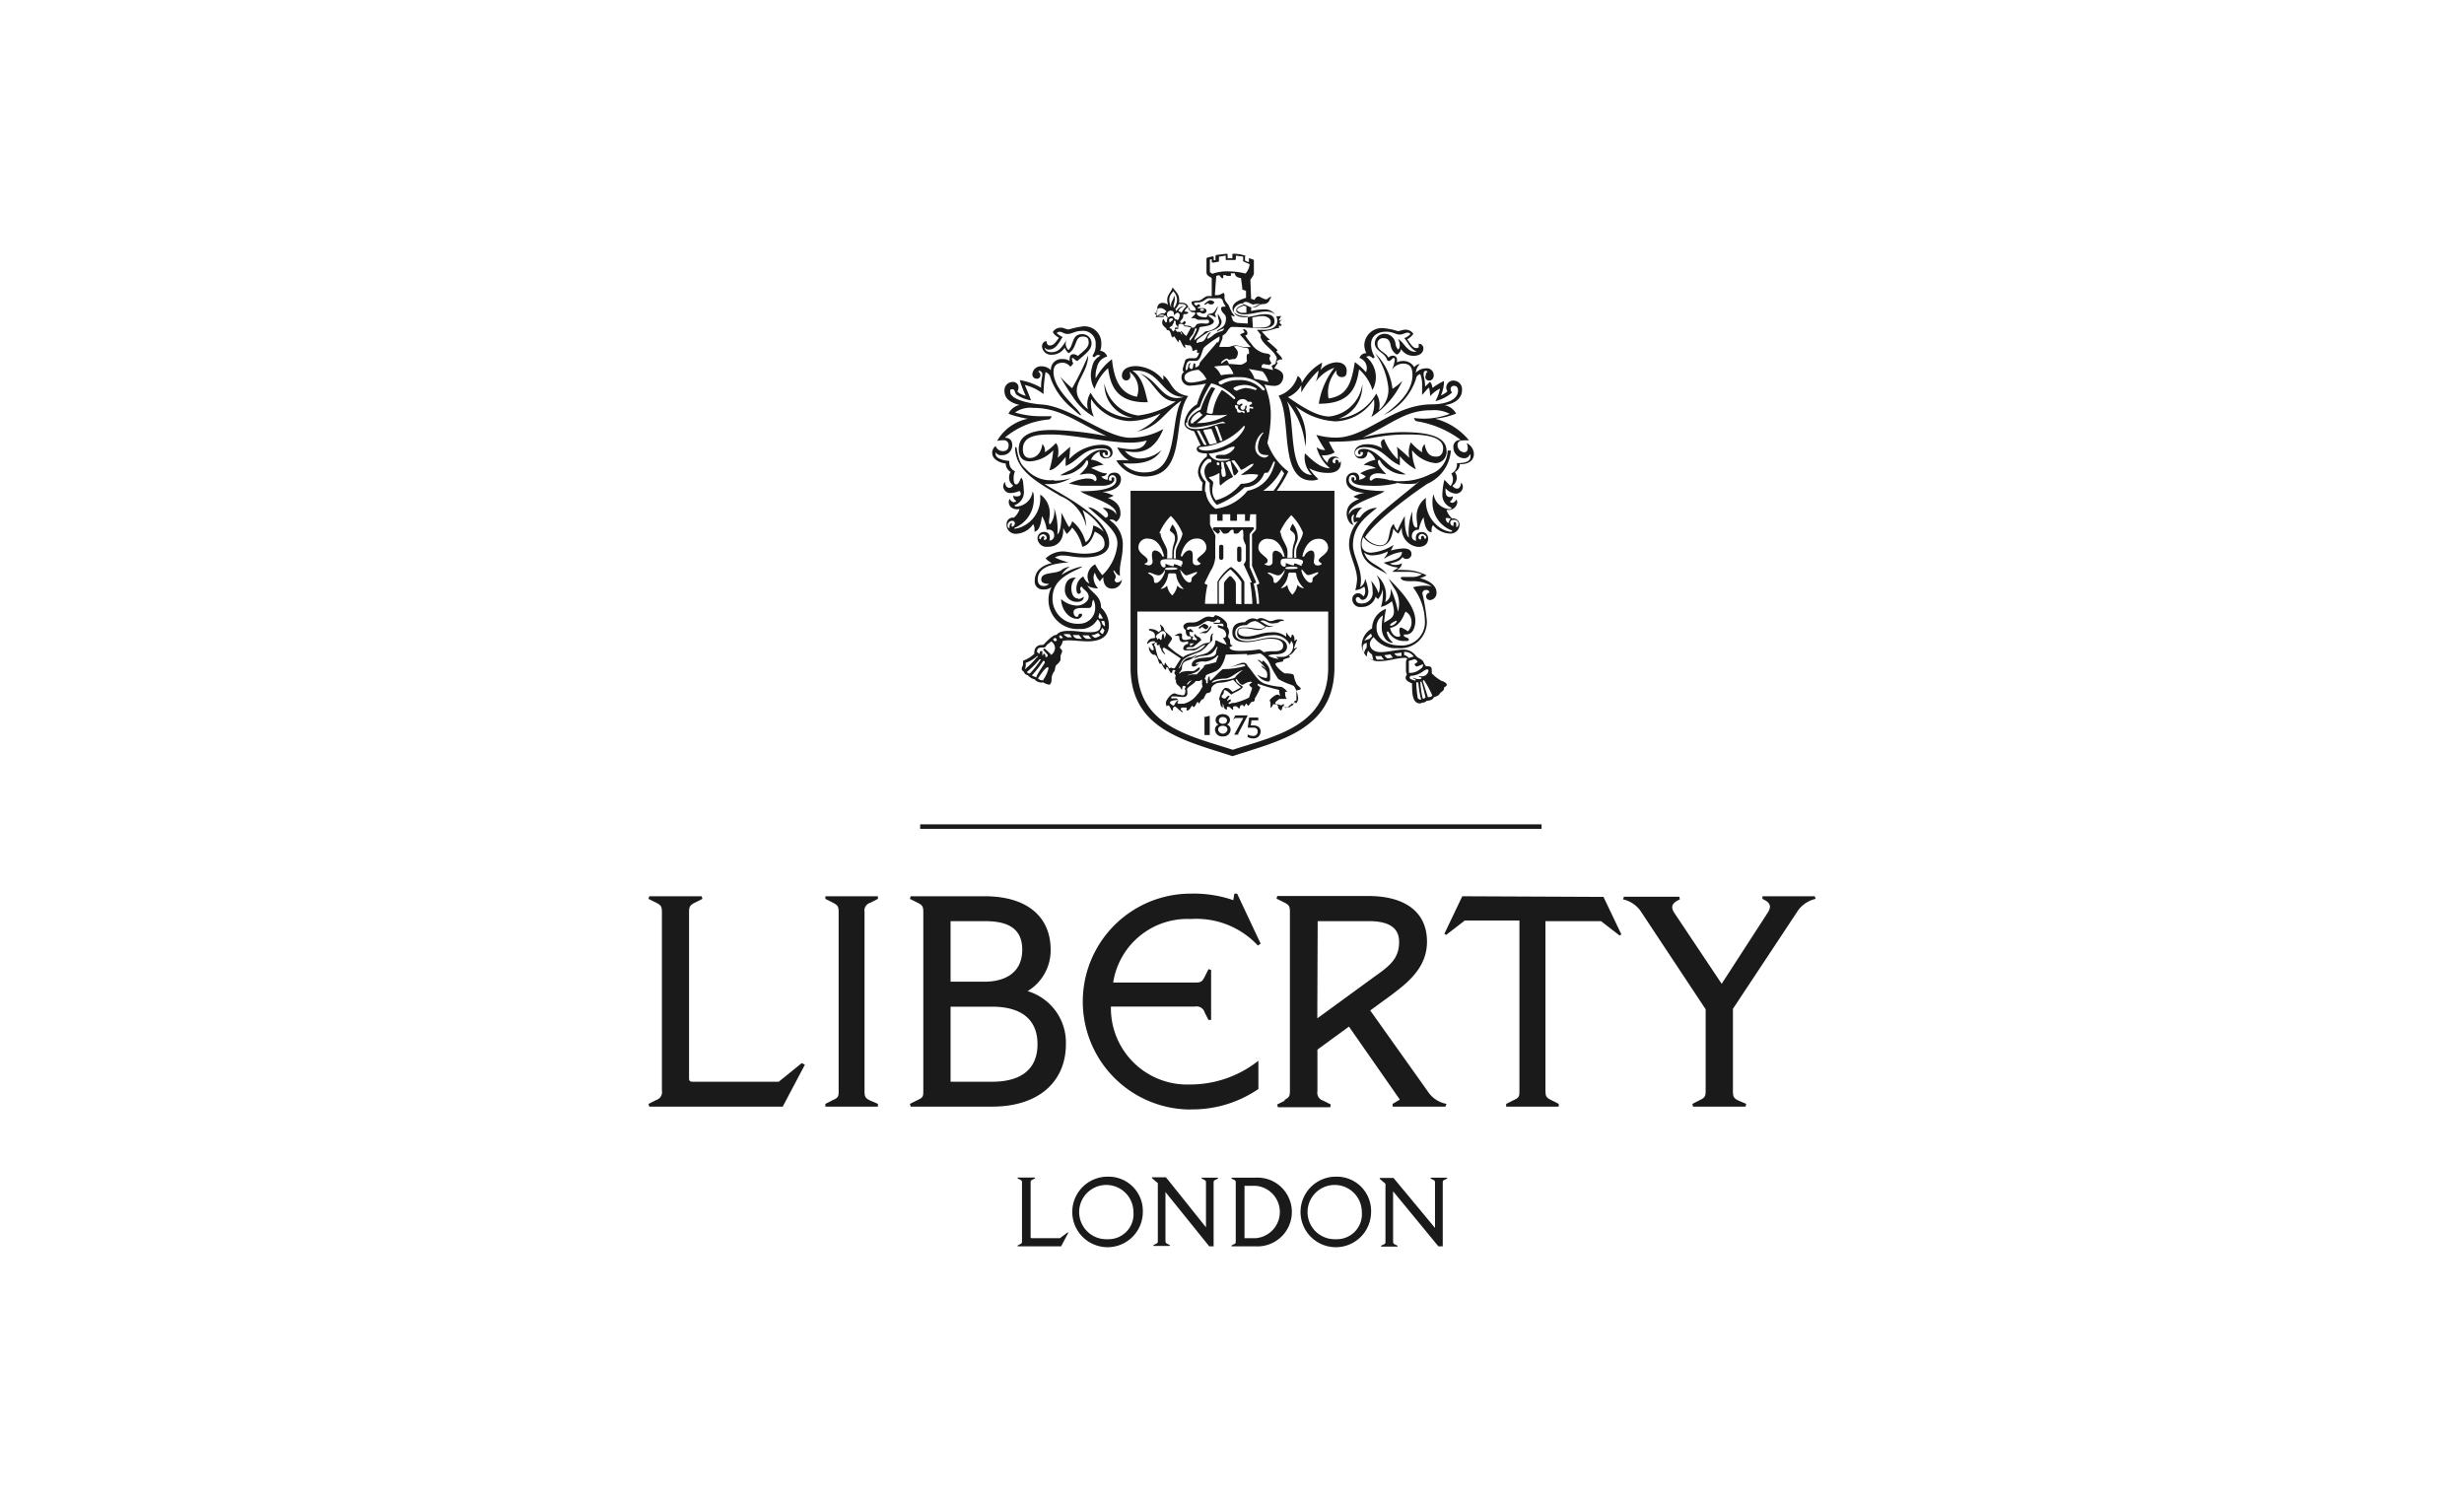 <?xml version="1.0" encoding="UTF-8"?> <svg xmlns="http://www.w3.org/2000/svg" id="Layer_1" data-name="Layer 1" viewBox="0 0 197 120"><rect width="197" height="120" style="fill: none"></rect><g><path d="M116.17,41.57a.21.21,0,0,0-.22.23c0,.09.09.24.2.24s.06,0,.06-.07,0-.08,0-.11,0-.11.09-.11.12,0,.12.16a.66.66,0,0,1,0,.23c.17,0,.19-.19.19-.24a.32.32,0,0,0-.36-.33m-.57-.14a.18.18,0,0,0-.1,0c0,.13.09.37.24.38a.59.59,0,0,1,.17-.33.82.82,0,0,0-.31-.07M114.51,55.6a7.75,7.75,0,0,0-.66-1.22s-.09,0-.09.07.35,1.09.4,1.29c.11,0,.31,0,.35-.14m-.53.16c-.06-.2-.27-1.15-.34-1.26l-.08,0a6.86,6.86,0,0,0,.19,1.36c.06,0,.16,0,.18-.08Zm-.28-13.07a.29.29,0,0,0-.29.28.15.15,0,0,0,.16.16h.05c0-.06,0-.08,0-.18a.12.12,0,0,1,.12-.11c.13,0,.15.26.19.26s.11-.12.11-.17-.19-.23-.3-.23m-.12,13.23a8,8,0,0,1-.22-1.37l-.09,0a.09.09,0,0,0-.08,0,9.46,9.46,0,0,0,.12,1.26.41.41,0,0,0,.23.13s0,0,0,0m-.8-1.92a.31.31,0,0,0-.08.15c0,.14.32.19.4.23s.08,0,.08-.06-.21-.07-.21-.17,0,0,0,0,.27.12.42.12.26,0,.26-.1-.21,0-.21-.13h0c.11,0,.23,0,.35,0a.53.53,0,0,0,.42-.44.1.1,0,0,0-.11-.11c-.25,0-.56.52-1.4.52m.41-1.34-.47.14a.47.47,0,0,0,0,.17c0,.11,0,.73,0,.79a1.39,1.39,0,0,0,.57-.09c.16-.08.56-.3.56-.5s-.06-.06-.1-.06-.32.14-.4.14a.23.23,0,0,1-.17-.17c0-.08.23-.13.23-.21s-.18-.2-.24-.21m-.86-.31a.43.43,0,0,1,.39.22l.41-.12a.88.88,0,0,0-.76-.37,1,1,0,0,0,0,.27m-.83-.18a.85.85,0,0,0,.26.24l.36,0a.83.83,0,0,1,0-.27l-.65.08m-.27-2.06c.07.33.27.71.65.71.07,0,.16,0,.16-.12a2.44,2.44,0,0,1-.07-.32c0-.14,0-.3.13-.3a2.31,2.31,0,0,1,.55.31,1,1,0,0,0,.29-.81.89.89,0,0,0-.48-.77c-.2.45-.45,1.17-1.23,1.3m.52-.57v0c-.1,0-.53.24-.53.35a.12.12,0,0,0,.09.05c.14,0,.45-.22.45-.38m-1,2.74a1.28,1.28,0,0,0,.26.26l.44-.07a1.64,1.64,0,0,1-.2-.26l-.5.07m-.71,0c0,.1.06.28.13.35h.16c.14,0,.27,0,.41,0a2.09,2.09,0,0,1-.23-.29,2.49,2.49,0,0,1-.47,0m-.56-.44a.72.72,0,0,0-.11.35c0,.05,0,.09,0,.14a1.18,1.18,0,0,0,.52.27,2.18,2.18,0,0,1-.11-.44,1,1,0,0,1-.32-.32m.32-1.12a1.55,1.55,0,0,1-.08-.23,1.59,1.59,0,0,0-.54.58,1.49,1.49,0,0,1,.4-.15,1.42,1.42,0,0,1,.22-.2m-.4.49c-.22.08-.35.14-.35.39a1,1,0,0,0,.11.44,1.27,1.27,0,0,1,.21-.44c0-.13,0-.24,0-.39m3.93-12.72c-.93.12-2-.09-2-.28v0a2.06,2.06,0,0,0,.8.09,5.13,5.13,0,0,0,2.36-.56,2,2,0,0,0,1.38-1.89H116a3.16,3.16,0,0,1-1.86,2.65c-1.07.7-4.07,2.87-5,4.27a1.68,1.68,0,0,0,1.17.67c1,0,.57-1.27,1.12-1.72a1.38,1.38,0,0,0,.3.55,8.75,8.75,0,0,1,.59-1.19,4.55,4.55,0,0,0,0,.53c0,.27.08,1,.32,1.21a5,5,0,0,1,.27-2.11,1.69,1.69,0,0,0,0,.23c0,.17,0,1.07.34,1.07.08,0,.07-.1.07-.17s-.06-.44-.06-.67a1.83,1.83,0,0,1,.75-1.54,2.57,2.57,0,0,0,1.32,2.51,1.91,1.91,0,0,0,.65.21s.12,0,.12-.06-.06-.07-.13-.09a2.38,2.38,0,0,1-1.44-2.28,1.66,1.66,0,0,1,.09-.59,1.38,1.38,0,0,0,1.26,1.21.25.25,0,0,0,.18-.06c0-.05-.06-.07-.09-.09a1.07,1.07,0,0,1-.65-1.06,5.59,5.59,0,0,1,.16-1.14c.16.15.28.3.49.5a.84.84,0,0,0,.06-1,.79.79,0,0,0,.45-.83c.73,0,1.09-.14,1.09-.56,0,0,0-.13-.05-.16a.45.45,0,0,1-.44.33.88.88,0,0,1-.88-.87.54.54,0,0,1,.6-.59,8.07,8.07,0,0,0-3.53-1.5c-.11,0-.19-.15-.22-.26a5.82,5.82,0,0,0,2.86-.33,2.69,2.69,0,0,0-1.45-.29c-2.1,0-3,1-5.51,2.18a13.13,13.13,0,0,1,3.08-.43c1.39,0,3.62.1,3.62,1.48a.89.89,0,0,1-.88,1A2.72,2.72,0,0,1,112.9,36a4,4,0,0,0,.31,1.53,4.18,4.18,0,0,1-1.29-1.06c0,.19,0,.53,0,.73-1.12-.47-1.34-1.45-2.88-1.45-.34,0-.7.17-.7.46a.29.29,0,0,0,.33.29.27.27,0,0,0,.3-.28.08.08,0,0,0-.09-.08l-.11,0c0,.06,0,.14,0,.19l-.05,0a.14.14,0,0,1-.14-.15c0-.25.27-.29.46-.29,1,0,1.72,1.26,2.58,1.64.26.12.52.26.78.4l-.24,0a2.18,2.18,0,0,1-1.1-.37,2,2,0,0,1-.67-.64s-.07-.15-.13-.15-.09.07-.09.15c0,.41.64.91.64,1s0,0,0,0-.43-.08-.63-.08-.67.09-.67.45c0,.06,0,.13.09.13s0,0,.07,0a.57.57,0,0,1,.52-.19,4,4,0,0,1,1.51.4,7.67,7.67,0,0,1-2.28.2c-.76,0-1.37-.12-1.37-.53,0-.06,0-.14.11-.14s.12,0,.12.1,0,.16,0,.16.15,0,.15-.14a.3.3,0,0,0-.28-.3c-.19,0-.31.14-.31.4,0,.84,2.34.87,2.86.89-.51.41-2.85,1-2.85,1.78a.13.13,0,0,0,0,.09.92.92,0,0,1,.92-.54.32.32,0,0,1,.14,0,1.19,1.19,0,0,0-.51.79,1.33,1.33,0,0,1,.33,0,1.62,1.62,0,0,1,1.36-.79c-.92.76-1.92,1.46-1.92,3,0,.77.64,1.76.64,2.78a2,2,0,0,1-.07.56.78.78,0,0,0,.4-.67,3.19,3.19,0,0,1,.26,1c0,.44-.23.69-.45.69s-.21-.22-.38-.22a.17.17,0,0,0-.17.18c0,.2.16.33.42.33a.86.86,0,0,0,.92-1,2.79,2.79,0,0,0-.12-.82,3.24,3.24,0,0,1,.6,1,1.78,1.78,0,0,0,.1-.59,1.59,1.59,0,0,0-.27-.86,2.1,2.1,0,0,1,.7,2.15c.27-.15.48-.4.44-1.06a7.52,7.52,0,0,1,.58,1.83,2.23,2.23,0,0,0-.2-1.71,9.38,9.38,0,0,1-.54-.92c1.18,1.17,2.13,2.31,2.13,3.37,0,.45-.18,1.09-.73,1.09h-.19a.26.26,0,0,0,0,.08c0,.16.4.16.4.32s-.21.12-.5.12A1.41,1.41,0,0,1,111,50.5a.13.13,0,0,0-.06,0c-.05,0-.06,0-.06.08a1.37,1.37,0,0,0,.46.77.07.07,0,0,1,0,.05s0,0,0,0c-.5,0-.87-.6-.87-1.2a5.72,5.72,0,0,1,.1-1,1.08,1.08,0,0,0-.51,1c0,1,1,1.41,1.86,1.41a1.86,1.86,0,0,0,2-2,4.49,4.49,0,0,0-.95-2.65,3.48,3.48,0,0,1,1.49-.09,2.84,2.84,0,0,0-1.6-.4c-.3,0-.85,0-.87-.28,0-.06.14-.06.21-.06s.39,0,.66,0a1.42,1.42,0,0,0,.82-.21,3.15,3.15,0,0,0-1.19-.2c-.37,0-.7,0-1.16,0,.11-.15.29-.19.46-.34a2.65,2.65,0,0,1-1.16-.39c.65-.18,1.44-.24,1.46-.86a3.24,3.24,0,0,0-1.36.5l-.08,0s0,0,0,0,.3-.29.3-.54a2.88,2.88,0,0,1-1.15.31,1,1,0,0,1-.74-.23c.3.95,1.19.91,1.85,1.76-.77-.57-2.12-.76-2.12-2.41,0-1.49,2.14-2.9,4.72-5.06m-6.67-1.86a.3.3,0,0,0-.3.27.16.16,0,0,0,.16.17.07.07,0,0,0,.06,0c0-.05,0-.07,0-.18a.1.1,0,0,1,.11-.1c.18,0,.15.25.2.25s.11-.12.11-.16-.07-.23-.3-.23m-1.45,8.2c0-.28.75-.53.75-1a.71.71,0,0,0-.78-.74c-.75,0-1.16.78-1.27,1.42l.14,0c.07-.2.32-.48.55-.48s.27.19.27.43-.05.32-.05.47a.29.29,0,0,0,.32.29.45.45,0,0,0,.32-.12c0-.06-.25-.14-.25-.29m-1.38.79c0,.27.39,1,.73,1,.19,0,.15-.21.17-.34s.44-.34.44-.44,0-.05-.07-.05-.54.22-.73.22-.44-.45-.51-.45,0,0,0,.06M114.23,31c-.18.16-.33.36-.53.58,0-.42,0-.65,0-.84a2.27,2.27,0,0,0-.15-.83.44.44,0,0,0-.34.38,4.81,4.81,0,0,1-2.56,2.88c1.06-.75,2.28-1.84,2.28-3.18,0-.64-.22-.92-.78-.92a1.14,1.14,0,0,0-.88.51,2.56,2.56,0,0,0,.25-.84.11.11,0,0,0-.11-.12c-.09,0-.21.24-.36.24s-.14-.09-.19-.19c-.2-.48-.94-.64-.94-1.22a.77.77,0,0,1,.81-.76.88.88,0,0,1,.84.78.8.8,0,0,0,.22.48c.2-.19.13-.53,0-.84.47.26.76,1.14,1.48,1-.54-.21-.73-.82-1-1.07a1.35,1.35,0,0,0,.5-.33.29.29,0,0,0-.24-.11c-.2,0-.33.15-.63.15s-.53-.23-1.09-.23-1.19.27-1.19,1a1.93,1.93,0,0,0,.28,1l0,0a.15.15,0,0,1-.14.13s-.14-.18-.33-.18a.51.51,0,0,0-.2.06,2.1,2.1,0,0,1,.5,2.66,3.6,3.6,0,0,0-1.07-1.66c-.21,1.35-.61,2.77-3.22,2.75a6.2,6.2,0,0,1,1.25-2.88,3.08,3.08,0,0,0-1.48,1.11,3.93,3.93,0,0,0,.21-.89,7.84,7.84,0,0,0-1.38,1.76c0-.16,0-.39,0-.58a2.15,2.15,0,0,1-1.07.95c.87.59,2.22,1.55,3.31,1.55a3,3,0,0,0,2.64-2.58,2.76,2.76,0,0,1-1.89,2.75,3.89,3.89,0,0,0,3-2,1.66,1.66,0,0,1,.22,1.32A2.11,2.11,0,0,0,111,31a5.75,5.75,0,0,0-1.07-2.77,4.76,4.76,0,0,1,1.4,2.86,4.43,4.43,0,0,0,.79-.64,6.8,6.8,0,0,1-2.48,2.89,2.53,2.53,0,0,0,.21-1.41,3.81,3.81,0,0,1-3.09,1.76,5.65,5.65,0,0,1-3.19-1.22,4.31,4.31,0,0,1,.79,3.24,6.53,6.53,0,0,0-1.47-3.63c.73,1.61,0,5.81,2,5.9a2,2,0,0,1-.56-1.73c.4.34,1.15,1.19,2,1.19a3.28,3.28,0,0,1-1.07-1.69,1,1,0,0,0,.69.23,13.44,13.44,0,0,1-.71-1.21,5.91,5.91,0,0,0,1.57.22c2.46,0,4.52-2.65,7.67-2.66,1,0,2.09-.3,2.09-1.1,0-.28-.14-.38-.33-.38a.25.25,0,0,0-.26.26.62.62,0,0,0,.11.28,3.11,3.11,0,0,1-1.33.68,3.32,3.32,0,0,0,.37-1,2.46,2.46,0,0,0-.78.6,6,6,0,0,0-.08-.63M103.37,45.31c-.08,0-.61,0-.61.11s.39.08.46.08.54,0,.54-.09-.34-.1-.39-.1m.69-.2c.12,0,.11-.17.11-.25s-.36-.21-.88-.21-.74,0-.84.09a.31.31,0,0,0-.06.21.32.32,0,0,0,.31.36c.06,0,.1-.05.1-.12s0-.12,0-.18,0,0,0,0,.42.19.59.19c0,0,.07,0,.07,0s0-.1,0-.14,0,0,.06,0c.19,0,.43.18.56.18m-1,.55c-.11.06-.08.14-.1.23a1.82,1.82,0,0,1-.58,1s.06,0,.08,0a.8.8,0,0,0,.44-.26,1.38,1.38,0,0,0,.41.79,1.43,1.43,0,0,0,.4-.79.75.75,0,0,0,.42.26.13.13,0,0,0,.1,0,2,2,0,0,1-.6-1c0-.09,0-.17-.09-.23a.9.9,0,0,0-.23,0,.69.69,0,0,0-.25,0m-.68-3.21c0,.41.42.93.52,1.34a3,3,0,0,1,0,.67h.42c0-.05,0-.18,0-.37,0-.72.21-.84.21-1.24s-.23-.41-.41-.63a1.28,1.28,0,0,1,.21-.47,1.78,1.78,0,0,1,.41,1.1c0,.4-.29.58-.29,1.24v.37h.18a3,3,0,0,1,0-.67c.09-.4.52-1,.52-1.34a4.19,4.19,0,0,0-.93-1.39,4.43,4.43,0,0,0-.92,1.39m4.26-6.34a1.68,1.68,0,0,1-.9.16,1.53,1.53,0,0,0,.47.61.5.5,0,0,1,.5-.51.51.51,0,0,1,.55.55c0,.46-.38.76-.95.76a3.1,3.1,0,0,1-1.58-.37,4.11,4.11,0,0,0,.74.87,1.31,1.31,0,0,1-.52.11c-2.71,0-1.56-5-2.67-6.78a2.32,2.32,0,0,0,1.53-1.58.65.65,0,0,1,.33.57,4.08,4.08,0,0,1,1.63-1.64,4.19,4.19,0,0,1-.14.6,1.83,1.83,0,0,1,1.29-.62c.51,0,.81.27.81.67s-.12.51-.42.51a.41.41,0,0,1-.37-.57,2.65,2.65,0,0,0-.66,2.28c1.46-.21,1.83-1.16,2.1-2.91a5.37,5.37,0,0,1,.89.81.85.85,0,0,0-.52-1.14.55.55,0,0,1,.55-.38,1.55,1.55,0,0,1-.16-.69,1.41,1.41,0,0,1,1.57-1.31,5.44,5.44,0,0,1,1.09.23c.26,0,.35-.11.63-.11a.73.73,0,0,1,.63.33,1.47,1.47,0,0,1-.49.44c.23.31.44.7.71.7s.21-.1.2-.34a.35.35,0,0,1,.38.37c0,.36-.31.59-.79.59a1.17,1.17,0,0,1-1-.55.55.55,0,0,1-.33.45,1,1,0,0,1-.49-.73c-.07-.34-.18-.58-.57-.58a.44.44,0,0,0-.49.5c0,.51.68.63.88,1.06a.45.45,0,0,1,.32-.16c.23,0,.36.11.36.32a1,1,0,0,1,0,.22.71.71,0,0,1,.38-.11,1,1,0,0,1,1,.49.61.61,0,0,1,.46-.25,1,1,0,0,0-.33.69,1.12,1.12,0,0,1,.82-.35.55.55,0,0,1,.61.55c0,.27-.16.42-.33.42A.28.28,0,0,1,114,30a.3.3,0,0,1,.14-.28.16.16,0,0,0-.14-.07c-.17,0-.18.15-.18.29s.11.49.11.77a.68.68,0,0,1,0,.2,3.76,3.76,0,0,0,.4-.39.81.81,0,0,1,.19.5,5.61,5.61,0,0,1,.93-.56,2.86,2.86,0,0,1-.25,1.16,1.87,1.87,0,0,0,.52-.33.57.57,0,0,1-.09-.31.56.56,0,0,1,.57-.55.69.69,0,0,1,.69.76c0,.78-.79,1.14-1.4,1.2a1.36,1.36,0,0,1,.93.68,6.46,6.46,0,0,1-1.68.41,5.13,5.13,0,0,1,2.71,1.73,3.73,3.73,0,0,0-.41,0c-.43,0-.51.18-.51.38a.57.57,0,0,0,.53.57c.22,0,.29-.16.29-.35a.92.92,0,0,0-.09-.38,1,1,0,0,1,.58.86c0,.5-.39.85-1.13.82a.7.7,0,0,1-.39.63.77.77,0,0,1-.2,1.1.52.52,0,0,0,.36.23c.26,0,.32-.29.34-.49a.61.61,0,0,1,.14.34.56.56,0,0,1-.56.55,1.17,1.17,0,0,1-.83-.44c0,.39,0,.71.36.71a.36.36,0,0,0,.22-.07.19.19,0,0,1,0,.1.45.45,0,0,1-.23.33.23.23,0,0,0,.19.1.39.39,0,0,0,.32-.26.34.34,0,0,1,.08.23.67.67,0,0,1-.68.6l-.18,0a1.6,1.6,0,0,0,.45.69.5.5,0,0,1,.59.48.71.71,0,0,1-.76.72,1.82,1.82,0,0,1-1.36-.68.75.75,0,0,0-.1.57c-.51,0-.59-.82-.66-1.19a2.68,2.68,0,0,0-.37,1,.49.49,0,0,0-.56.52.34.34,0,0,0,.35.35c-.09-.31,0-.69.45-.69a.5.5,0,0,1,.5.51c0,.5-.37.68-.77.68a1.44,1.44,0,0,1-1.33-1.57,3.64,3.64,0,0,1-.28.51,1.13,1.13,0,0,1-.39-.42c-.11.48-.22,1.39-1.1,1.42a1.84,1.84,0,0,1-1.31-.73,1.28,1.28,0,0,0-.13.6c0,.4.29.65.76.65a4,4,0,0,0,1.79-.62c-.07.17-.17.34-.22.45a4.24,4.24,0,0,1,1-.17c.56,0,.65.27.65.45a.39.39,0,0,1-.41.39.37.37,0,0,1-.31-.16c-.15.25-.39.39-1,.52a.7.7,0,0,0,.4.12.91.91,0,0,0,.55-.14c0,.27-.26.49-.44.55a4.92,4.92,0,0,1,.67,0,3.74,3.74,0,0,1,1.75.42,2.66,2.66,0,0,1-.54.23c.55.12,1.33.49,1.33,1.14a.56.56,0,0,1-.52.61.3.3,0,0,1-.31-.29.32.32,0,0,1,.27-.31.24.24,0,0,0-.27-.21.28.28,0,0,0-.3.28,15.07,15.07,0,0,1,.36,2.2,2.11,2.11,0,0,1-2.33,2.17,2.15,2.15,0,0,1-1.92-.88.81.81,0,0,0-.31.52c0,.48.44.68.85.68.61,0,1.31-.2,1.83-.2a1.21,1.21,0,0,1,1,.49c.18.23.5.23.63.54a1,1,0,0,0,.19.3c.31,0,.45,0,.45.32a1.93,1.93,0,0,1,0,.24,3.15,3.15,0,0,0,.82.63c.1,0,.38.15.38.28s-.16.18-.22.23h0c.05.27-.27.35-.33.48s-.27.25-.48.29c-.08.22-.37.29-.57.29h0a.48.48,0,0,1-.38.15h0a.27.27,0,0,1-.16.06c-.71,0-.61-1.12-.64-1.61-.18-.05-.51-.22-.51-.43a.5.5,0,0,1,.11-.27.78.78,0,0,1-.08-.4v-.4c0-.08,0-.15,0-.22a.38.38,0,0,1,.11-.24.22.22,0,0,0-.2-.07c-.65,0-1.32.27-2.09.27a1.35,1.35,0,0,1-1.36-1.28,1.59,1.59,0,0,1,.83-1.35,1.68,1.68,0,0,1,1.12-1.56,7.42,7.42,0,0,0-.16,1.11c.42-.26.79-.38.79-.91a2.92,2.92,0,0,0-.17-.81,2.08,2.08,0,0,1-.87.46,3.68,3.68,0,0,0,.14-1.41,1.78,1.78,0,0,1-.36.77.32.32,0,0,1-.2-.21,1.13,1.13,0,0,1-1.17.85.62.62,0,0,1-.7-.61.47.47,0,0,1,.45-.49.51.51,0,0,1,.43.26.53.53,0,0,0,.15-.43.69.69,0,0,0-.08-.36,1.34,1.34,0,0,1-.71.29,4.48,4.48,0,0,0,.14-.86c0-.93-.64-1.94-.64-2.77a2.85,2.85,0,0,1,.7-1.87,1.2,1.2,0,0,0-.29.09.9.9,0,0,1,0-.63c-.17,0-.22.19-.22.34a.81.81,0,0,0,.18.48c-.28,0-.56-.46-.56-.89,0-.77.6-1,1-1.19a1.44,1.44,0,0,1-.46-.18,2.82,2.82,0,0,1,.91-.31c-.33,0-1.49-.1-1.49-1a.58.58,0,0,1,.58-.61.41.41,0,0,1,.46.41.3.3,0,0,1,0,.16,1,1,0,0,0,.53-.26,1.85,1.85,0,0,0-.45-.25,2.68,2.68,0,0,1,1.27-.41,2.11,2.11,0,0,0-1-.26,1.94,1.94,0,0,1,.94-.41,1.13,1.13,0,0,0-.55-.65.12.12,0,0,0-.09.13.45.45,0,0,1-.5.41.47.47,0,0,1-.52-.45c0-.49.5-.69,1-.69a2.23,2.23,0,0,1,1.22.33,1,1,0,0,1-.11-.4.32.32,0,0,1,.26-.34,4.18,4.18,0,0,0,1.09,1.62c0-.2,0-.64-.08-1,.36.29.75.63,1,.88a2,2,0,0,1,.12-1.24,4.42,4.42,0,0,0,.9.8.75.75,0,0,1,.2-.66c.17.88.55,1,.93,1s.55-.28.55-.67c0-1.1-2-1.1-2.91-1.1-2.44,0-3.25.57-5.61.57a5.86,5.86,0,0,1-.61,0,5.36,5.36,0,0,0,.46.85M102.17,46c-.19,0-.58-.22-.73-.22s-.07,0-.07.05.38.17.43.44,0,.34.18.34.73-.73.73-1c0,0,0-.06,0-.06s-.23.45-.51.45m.26-8.43A4.87,4.87,0,0,1,101,39.24h.82a7.21,7.21,0,0,0,.85-1.39Zm-1.69,12.1c.22.11.57.39.83.39s.41-.16.69-.33a1.62,1.62,0,0,1-.58.12c-.32,0-.49-.24-.76-.24a.23.23,0,0,0-.18.06m.61-6.59a.7.7,0,0,0-.77.73c0,.47.74.73.74,1s-.25.24-.25.29.26.12.32.12a.29.29,0,0,0,.32-.29c0-.16,0-.32,0-.48s0-.42.27-.42a.72.72,0,0,1,.56.48l.14,0c-.14-.64-.52-1.42-1.28-1.42M101,52.81c.52.5.56.66.55,1.47,0,.16-.07.24-.21.21a1.23,1.23,0,0,1-.82-.55,1.47,1.47,0,0,0,.75.27h0a.78.78,0,0,0,.05-.31.6.6,0,0,0-.31-.47.66.66,0,0,1-.17-.2l0,0c.1,0,.26.17.36.23s0,0,0,0-.39-.52-.67-.69c0,0,0,0,.09,0s.21.13.27.17m.28-16.38a.29.29,0,0,0,.26-.17c-.53,0-.86-.09-.86-.66a1.87,1.87,0,0,1,.46-1.14s-.07,0-.09,0a1.52,1.52,0,0,0-.58,1.17.8.8,0,0,0,.81.83m-1-10.4a5.48,5.48,0,0,0,.7,0c.28,0,.73-.07.73-.44s-.45-.48-.65-.48a3.89,3.89,0,0,0-.83.12Zm.47,3.45-.81-.14a2,2,0,0,1,.47.79c.36.06.74.15,1.11.25a1.92,1.92,0,0,0-.47-.84l-.3-.06m-.09,28.83c0-.15-.09-.29-.34-.29h-.45l.11-.81h.66a.07.07,0,0,0,.07,0l0-.06h0v.39h0l0-.06s0-.05-.07-.05h-.47l-.06.41h.2c.4,0,.59.22.59.49a.56.56,0,0,1-.6.55.85.85,0,0,1-.44-.11v-.21a.88.88,0,0,0,.44.12.33.33,0,0,0,.36-.35m-.3-34.14c-.22,0-.42-.21-.63-.21s-.25.08-.25.2,0,0,.07,0c.17,0,.47.24.66.24s.4-.22.7-.25a1.45,1.45,0,0,0-.55,0m-1,20.43a.17.17,0,0,1-.34,0v-.89a.17.17,0,0,1,.34,0ZM98.9,24.77c0,.12.27.26.48.24l.27,0v-.5l-.2-.08c-.28.11-.55.2-.55.36m.69,7.61c.07,0,.08.08.08.14a.32.32,0,0,1-.07.19.36.36,0,0,1,.09.24c.06,0,.2,0,.2-.08s0-.11,0-.17a.07.07,0,0,1,.07-.08c.06,0,.23.09.23,0s0-.11-.09-.11-.22,0-.22-.08.22-.11.22-.21-.09-.12-.15-.12h-.15c-.1,0-.11-.21-.47-.21-.17,0-.43.13-.43.33a.24.24,0,0,0,0,.08.76.76,0,0,1,.2.06.27.27,0,0,1,.18-.11.06.06,0,0,1,.06.06c0,.11-.16.07-.16.25a.19.19,0,0,0,.18.19.2.2,0,0,0,.19-.19c0-.06,0-.14.07-.14m2.53,20.08c.13,0,.26,0,.38,0a.87.87,0,0,0,.86-.83.6.6,0,0,0-.16-.45,2,2,0,0,1-.11.3,1.4,1.4,0,0,0-1.44-.75c-.68,0-1.26.32-1.91.32-.39,0-.86,0-.86-.47s.27-.47.67-.47.85.11,1.09.11a.57.57,0,0,0,.49-.18c-.31-.18-.61-.44-.84-.44a1,1,0,0,0-.63.32c-.59,0-.93.18-.93.66s.53.62,1,.62c.66,0,1.23-.28,1.91-.28.39,0,1.23.13,1.23.72s-.7.62-1,.62a1.29,1.29,0,0,0-.52.1,2.26,2.26,0,0,0,.81.26s.06,0,.06,0-.21-.12-.21-.16a.35.35,0,0,1,.14,0M99,32.52v-.07a.76.76,0,0,0-.26-.06.56.56,0,0,1,0,.07.36.36,0,0,0,.16.28c0,.12,0,.25.18.25s.14-.05.2-.05.15.1.23.1h0V33a.25.25,0,0,0-.06-.16.42.42,0,0,1-.16,0,.33.33,0,0,1-.33-.33m-.35-1.46c0,.1.2.19.29.19a2.09,2.09,0,0,1,.68-.22,2.79,2.79,0,0,1,.76.16s.14,0,.14-.07-.49-.33-.94-.33a1.83,1.83,0,0,0-.89.21.07.07,0,0,0,0,.06m.75,26.36h-.64l-.17.13h0l.17-.34h1v0L99,58.65s0,.07,0,.09l0,0v0h-.41v0l.06,0a.24.24,0,0,0,.08-.09Zm.55-2.89c-.27,0-.54.23-.59.23-.25,0-.36-.31-.49-.45l-.07,0c0,.31.39.44.58.62-.25.33-.6.37-.94.62-.19-.18-.4-.36-.53-.36a.06.06,0,0,0-.06.06c0,.34-.18.31-.18.44s.16.17.26.17.1-.15.28-.21.05.09.05.11a2.75,2.75,0,0,0-.15.24s0,.07,0,.07.16-.13.24-.13.05,0,.06.08-.17.15-.19.19a.1.1,0,0,0,.09.09s.16-.09.28-.09h.12a5.22,5.22,0,0,0,1-.35s.17-.07.18-.13c.09-.33.16-.46.22-.72-.09-.09-.23-.15-.23-.25a.56.56,0,0,1,.23-.18s-.1-.08-.19-.08M98.83,27.68s-.17,0-.19,0,.33.29.33.52-.12.51-.3.51h-.08c-.1,0-.2.05-.3.05s-.14-.09-.21-.09-.44.21-.44.34,0,.08,0,.08.35-.29.45-.29a1.46,1.46,0,0,1,.17.3c.21,0,.75.06.92.06s.51-.22.51-.29-.07-.57.07-.57.1,0,.1-.09,0-.35-.17-.4c-.4,0-.59-.16-.91-.16m-1.14,9.83c0,.44.06.65.15.65S98,38.09,98,38c0-.35-.1-.56-.15-.86,0-.09,0-.21-.12-.21s-.1.08-.09.14,0,.22.06.46m3.42-8.43c-.2,0-.29.13-.24.3,0,0,.63.11.9.19a.77.77,0,0,0-.11-.3c0-.08.22-.14.32-.22a1.41,1.41,0,0,1,.1-.4c-.14-.66-1.31-1.2-1.31-1.82,0-.06.07,0,.07,0a2.58,2.58,0,0,0-.37-.48l.64,0c.34,0,1-.12,1-.7s-.41-.76-.92-.76-1.16.23-1.75.23c-.19,0-.61-.07-.61-.33s.41-.38.57-.44,0,0,0,0a.13.13,0,0,0-.12-.11c-.22,0-.65.27-.65.56,0,.44.53.54.84.54.58,0,1.14-.24,1.64-.24s.78.16.78.59-.6.54-.87.54c-.85,0-1.69-.11-2.54-.11-.2,0-.39.43-.53.55a1.4,1.4,0,0,0-.22.16c0,.05,0,.13,0,.2s-.32.69-.23.69a.18.18,0,0,0,.1,0c.19,0,.39,0,.57,0s.41-.13.62-.13.44.14.8.14c.08,0,.41,0,.41,0-.3-.29-.7-.85-.84-.94a.08.08,0,0,1,0-.05c0-.09.33-.14.33-.2s-.11-.14-.11-.24c.19,0,.34.13.34.33s-.17.13-.17.17a4,4,0,0,0,.49.67,1.71,1.71,0,0,0,1.15.77c.1,0,.36.05.36.19s-.07.11-.07.17a.7.7,0,0,0,.17.4.64.64,0,0,1-.19.17,1,1,0,0,0-.34-.05M97.81,44.6a.16.16,0,0,1-.17.16.16.16,0,0,1-.17-.16v-.89a.15.15,0,0,1,.17-.15.15.15,0,0,1,.17.15Zm.29,13c0-.19-.19-.27-.33-.27a.29.29,0,0,0-.32.27c0,.19.16.27.32.27s.33-.08.33-.27m1.15-9.29V46.52a5,5,0,0,0-.88-1,4.26,4.26,0,0,0-.92,1v1.76h.41V46.79a.45.45,0,0,1,.13-.38c.1-.13.31-.34.31-.34s.09,0,.12,0c.3.35.39.37.39.71v1.5ZM97.44,30.59a.16.16,0,0,0,.16.15l.06,0A2.55,2.55,0,0,1,99,30.39a2.33,2.33,0,0,1,1.9.77.18.18,0,0,0,.13.06.08.08,0,0,0,.08-.07.14.14,0,0,0,0-.07A2.55,2.55,0,0,0,99,30.16a2.75,2.75,0,0,0-1.57.37s0,0,0,.06m.71,27.75c0-.22-.2-.31-.38-.31s-.37.09-.37.31a.38.38,0,0,0,.75,0m-.86-21.27a.12.12,0,0,0,.12.13.1.1,0,0,0,.1-.1.13.13,0,0,0-.13-.13c-.06,0-.09,0-.09.1m1.06,20.5a.38.38,0,0,1-.25.36.43.43,0,0,1,.3.41.57.57,0,0,1-.63.54.56.56,0,0,1-.62-.54.42.42,0,0,1,.29-.41.37.37,0,0,1-.24-.36c0-.28.24-.47.57-.47s.58.19.58.47m-.83-22.42c0,.13.27.14.21,0l-.36-1c-.05-.13-.28-.13-.21,0s.24.63.36.94m-.38-11.49h.15c.28,0,.32-.1.56-.18a.27.27,0,0,1,.06.19c0,.06,0,.11,0,.16,0,.33.25.46.37.72a3.86,3.86,0,0,0,.26.54,1.13,1.13,0,0,1,.17.23v0a0,0,0,0,1,0,.05c-.09,0-.19-.09-.27-.09h0s.13.36.14.4.2.18.4.2l.79.05v-.6a.81.81,0,0,1-.22,0c-.38,0-1-.13-1-.63s.74-.71,1.08-.83l0-.55a1.66,1.66,0,0,0-.29-.1c0-.18-.1-.77-.1-.88s-.44,0-.51-.43h-.31v.21l-.36,0V22l-.25,0v.24a.11.11,0,0,1-.08,0c-.08,0-.18-.17-.23-.24l-.25.06Zm.49,6.4a5.82,5.82,0,0,1,1-.09,1.82,1.82,0,0,0-.43-.7,9.31,9.31,0,0,0-1.13.1,1.75,1.75,0,0,1,.55.69m1.17,24.1c.09-.1.53-.53.65-.53l.07,0,0,0c-.53,0-1,.69-1.61.69-.23,0-.94.06-1,.34,0,0,0,0,0,0a3.62,3.62,0,0,1,.85-.22c.21,0,.94-.09,1.06-.26m1.11-33c-.21-.09-.35-.14-.46-.2s-.06,0-.06-.12v-.28l-.58-.08c0,.3,0,.35-.07.35H98v-.35l-.54.08v.27c0,.12,0,.14-.13.15L97,21c-.11,0-.12-.05-.12-.13v-.16l-.15.05v1l.2.13h0a3.51,3.51,0,0,1,1.29-.19,5.69,5.69,0,0,1,1.36.17,1.28,1.28,0,0,0,.33-.75M97,38.54c0,.19-.07.4-.07.6a1.17,1.17,0,0,0,.28.86,3.81,3.81,0,0,0,2-1.32c.55,0,1.15-.15,1.39-.72a3,3,0,0,0-.67-.05c-.21,0-.4.06-.61.06h-.1c.18-.17,1-.64,1-.89h0c-.28,0-.69.42-1,.49a6.37,6.37,0,0,0-.53-.76h-.09s-.16,0-.13.07a8.84,8.84,0,0,1,.54.79c0,.07-.23.34-.3.34s-.08-.06-.11-.15L98.4,37c0-.06,0-.13-.1-.13A.87.87,0,0,0,98,37s0,.06.06.1c.2.34.29.62.52,1,0,0,0,.06-.07.07a3.62,3.62,0,0,0-.92.64h0c-.09,0-.09-.28-.09-.33s0-.35,0-.53,0-.11-.07-.11a2.34,2.34,0,0,1-.66.29c-.06,0-.1,0-.1.06s.32.28.32.36m.21-2c0-.15.17-.18.27-.18s.31,0,.42,0a1.23,1.23,0,0,0,.82-.58s0-.08-.06-.08a1.48,1.48,0,0,0-.53.16,4.29,4.29,0,0,1-1.48.4,1.06,1.06,0,0,0,1,.57c.1,0,.62,0,.69-.14a.32.32,0,0,0-.14,0c-.58,0-1,0-1-.16m-.47,20.69v1.47s0,.06,0,.07l0,0v0h-.42v0l0,0s0,0,0-.07V57.42s0-.06,0-.06h-.11v0ZM96.69,24a.66.66,0,0,1,.4.15.23.23,0,0,1-.24.19.34.34,0,0,1-.28-.11c-.08.05-.14.12-.2.12a.21.21,0,0,1-.11,0c.08-.09.31-.31.43-.31m3,28.25L98,52.34a2.79,2.79,0,0,1-.41,1c-.31.38-.61.4-1,.57,0,0-.2.08-.2.14a.18.18,0,0,1,0,.1s-.07.05-.07.09.11.14.11.2,0,.2.07.2.06-.09.06-.13,0-.42.15-.44l0,0,0,.05s0,.29.07.29.89-.91,1-.91a6.71,6.71,0,0,0,1.78-.25c0-.09-.06-.13-.17-.13-.37,0-.78.22-1.18.22h-.09l0,0s0,0,.08,0c.43,0,.9-.35,1.2-.35s.29.2.39.31c.42.45.71,1.11,1.29,1.35a5.44,5.44,0,0,0,1.38.27,1.22,1.22,0,0,1,.46.39l0,0s-.1,0-.16,0,0,.06,0,.08a.63.63,0,0,0,.12.49s-.56,0-.58,0-.34.24-.34.31.08.1.1.12c.21,0,.21.07.35.07s.12-.07.19-.07.13,0,.13,0-.09,0-.09.1,0,.13.12.13.38,0,.38,0,.09-.14.12-.14h0l0,.05c.12,0,.17-.3.27-.3s0,.08.08.08.19-.3.18-.38a2.1,2.1,0,0,0-.34-1s-.22-.1-.25-.11a5.06,5.06,0,0,1-1-.45,7.35,7.35,0,0,1-.7-1.27,1.88,1.88,0,0,0-.72-.77c-.2,0-.55.09-1.09.12M97.26,35.43c.07,0,0-.08,0-.12l-.36-.92c0-.08-.08-.11-.15-.1l-.46.08a.08.08,0,0,0-.06.12c.15.32.29.63.43.95a.13.13,0,0,0,.18.09Zm3,6.86a3.39,3.39,0,0,0-.35.42c0,.07,0,2.37,0,2.61l.53,1.26-.21.08a8.49,8.49,0,0,1,.25,1.62h.19a8.31,8.31,0,0,0-.2-1.52c.16-.06.26-.08.19-.21l-.56-1.31c0-2.49,0-2.51,0-2.53s.33-.3.33-.45l0-1.14h-.47l-.06.53h-.36l0-.53h-.64l0,.52h-.54v-.52h-.61v.52h-.43v-.52h-.58v.61a.66.66,0,0,0,.11.45l.31.6a1.15,1.15,0,0,1,0,.37V44.6a2.34,2.34,0,0,1-.39,1.08l-.43.87c-.06.12,0,.15.2.21a8.31,8.31,0,0,0-.2,1.52h1V46.52a3.5,3.5,0,0,1,1-1.15c.06,0,.07-.06.15,0a3.82,3.82,0,0,1,1,1.16v1.76h.64a12.79,12.79,0,0,0-.18-1.72l.13,0c-.15-.39-.58-1.29-.65-1.46a.63.63,0,0,0,.18-.33V43.66c0-.16-.24-.43-.21-.73a.66.66,0,0,0,0-.24c0-.13,0-.33-.07-.33s-.2.12-.26.2-.16.11-.29.11-.15-.06-.15-.16,0-.16-.11-.16-.26.2-.3.25a.77.77,0,0,1-.35.07c-.11,0-.25-.24-.29-.3s-.14,0-.06.07-.08.23-.13.23a.31.31,0,0,1-.16-.09L97,42.37a.13.13,0,0,1,.07-.21h3.15Zm-3.86-2.95a1.9,1.9,0,0,0,.79,1.34,3.91,3.91,0,0,0,2.55-1.44,2.63,2.63,0,0,0,2-1.68,3.91,3.91,0,0,0,.19-.58s0-.09-.07-.09-.37.91-.55.91-.11,0-.15,0-.09.06-.11.1a1.66,1.66,0,0,1-1.55,1.06,6.56,6.56,0,0,1-2.21,1.41A1.87,1.87,0,0,1,96.72,39a1.58,1.58,0,0,1,0-.38,1.28,1.28,0,0,1-.42-.84.85.85,0,0,1,.39-.8c.07,0,.16,0,.16-.13s-.11-.16-.19-.16l-.1,0a1.44,1.44,0,0,0-.59,1,1.46,1.46,0,0,0,.43.82,4.14,4.14,0,0,0-.06.79m-.23-14.45s.15,0,.15-.07-.11-.09-.15-.09-.15,0-.15.09.11.07.15.07m.72,25.22s.06,0,0,.09-.27.48-.5.47a1,1,0,0,0-.36,0c-.06,0-.07,0-.07,0s.44-.19.55-.19.27-.38.38-.38m2.61-16a5.06,5.06,0,0,1-3.34,1.67c-.09,0-.25,0-.25.11s.31.19.63.19a4,4,0,0,0,1.55-.42,3.13,3.13,0,0,0,1.39-1.23.72.72,0,0,0,.11-.32s0,0,0,0,0,0-.06,0M96.29,49.88c.09,0,.32.13.32.23s-.15.21-.2.21-.21-.13-.28-.18-.13.11-.2.11-.09,0-.09-.06.37-.31.45-.31m.17-16.69c-.27.26-.57.48-.76.64a4.58,4.58,0,0,0,2.43-.67,8,8,0,0,1-1.67,0m-.23,2.34c.06.11.29.12.21,0-.17-.34-.34-.67-.51-1-.06-.11-.3-.13-.21,0l.51,1m-.32-8.15c.6,0,.5-.77.91-.77a0,0,0,0,1,0,0s-.3.31-.3.49a0,0,0,0,0,0,0l.09,0a2.26,2.26,0,0,0,.48-.35,2.22,2.22,0,0,1,.57-.24c.06,0,.22-.14.22-.22s0,0,0,0a1.91,1.91,0,0,0-.58.27,0,0,0,0,1,0,0c0-.31.72-.17.72-1.1,0-.33-.39-.41-.39-.77,0-.11.11-.14.18-.14s.15,0,.17,0a.25.25,0,0,0-.06-.14,1.3,1.3,0,0,1-.17-.38.31.31,0,0,0-.29-.16,7.22,7.22,0,0,1-.81,0c-.22,0-.43.34-.87.34-.09,0-.3,0-.3.06a.2.2,0,0,0,.18.19c.06,0,.09-.1.16-.1a.12.12,0,0,1,.13.12s0,.09-.07.09-.09,0-.11.05l0,.06a.32.32,0,0,0,.09,0c.16,0,.6-.08.6.21,0,.13-.14.21-.26.21A.36.36,0,0,1,96,25c-.08-.06-.22,0-.32,0v0c0,.32.48.37.71.37h.08c.13-.42.31-.22.51-.36s.33-.49.38-.49,0,0,0,.06a2.33,2.33,0,0,1-.23.51c0,.08.08.14.08.21a.05.05,0,0,1-.06.06s-.25-.18-.43-.18-.08.05-.09.08.42.26.42.42c0,.35-.78.42-1,.45s-.15.13-.19.24a5.23,5.23,0,0,1-.29.58.48.48,0,0,0-.07.2.17.17,0,0,0,0,.07c0-.07.61-.44.75-.61a.34.34,0,0,1,.22-.13c.34,0,1-.32,1-.72,0-.16-.09-.31-.09-.48a.29.29,0,0,1,0-.18,2.86,2.86,0,0,1,.29.58c0,.54-.59.7-1,.83a7.54,7.54,0,0,0-.87.6.29.29,0,0,0-.13.22.13.13,0,0,0,0,.08l.06,0m-.1,23.81a.27.27,0,0,0,.06-.1c0-.11-.17-.16-.26-.2l-.08.06a.84.84,0,0,0,0,.17.75.75,0,0,1,.33.07m-.29-17.42a8.5,8.5,0,0,0,.76-.63.69.69,0,0,1-.24-.25c-.52.26-.71.61-.71.85a.07.07,0,0,0,.07.08s.06,0,.12,0m-.25,17.56a1.48,1.48,0,0,1,0,.22c.13,0,.23-.12.33-.2a1.27,1.27,0,0,1-.34,0m.53-25.12a.09.09,0,0,0-.09-.08s0,0,0,0-.11.33-.19.48-.27.28-.27.44,0,.05.07.05a3.07,3.07,0,0,0,.51-.92m-.88,7.54c0,.42.48.48.81.48,1,0,1.61-.46,2.22-.46,0,0,.14,0,.14,0s-.14-.13-.23-.13a10.48,10.48,0,0,1-2.13.46c-.29,0-.63,0-.63-.31,0-.54.68-1,1-1.1a6.92,6.92,0,0,1,.85-1.79.1.1,0,0,1,.08,0,1,1,0,0,1,.24.09A4.91,4.91,0,0,0,96.48,33a.71.71,0,0,0,.38.08c.09,0,.1-.06.11-.13a4.22,4.22,0,0,1,.72-1.77c.56.33.93.74,1,.74a.06.06,0,0,0,.06-.06.09.09,0,0,0,0-.07,4.15,4.15,0,0,0-1.85-1.13s0,0-.06,0a7.22,7.22,0,0,0-.92,1.88c-.37.14-1,.66-1,1.22m0,20.94s0,.07,0,.07.13-.12.15-.15a1.52,1.52,0,0,1,.22-.22v0l0,0c-.13,0-.39.2-.39.35m2.47-27.36A.48.48,0,0,0,97.5,27s0-.06,0-.1a8,8,0,0,0-1.22.87c-.2.25-.25,1.08-.67,1.08l-.45,0c-.3,0-.36.45-.36.69,0,0,0,.06,0,.06.28,0,.1-.57.4-.57,0,0,0,0,0,0a.68.68,0,0,0-.12.29.24.24,0,0,0,.17.19c.21,0,.09-.46.23-.46a.09.09,0,0,1,.09.1c0,.06,0,.11,0,.17s0,0,0,.05.32-.1.33-.25.23-.35.63-.84c.27-.33.51-.56.78-.93M94.7,30.15c0,.24.14.44.54.44a4.54,4.54,0,0,0,1.22-.26,2,2,0,0,0-.63-.76c-.26,0-1.13.15-1.13.58m1,14.65c0-.28.75-.53.75-1a.71.71,0,0,0-.78-.74c-.75,0-1.15.78-1.27,1.42l.14,0c.07-.2.32-.48.55-.48s.27.19.27.43,0,.32,0,.47a.29.29,0,0,0,.32.29.45.45,0,0,0,.32-.12c0-.06-.25-.14-.25-.29m-1.38.79c0,.27.38,1,.73,1,.19,0,.15-.21.18-.34s.42-.34.42-.44,0-.05-.07-.05S95,46,94.84,46s-.44-.45-.51-.45,0,0,0,.06M97.76,51a0,0,0,0,1,0,0s0,0,.1,0,.18-.15.18-.26a.51.51,0,0,0-.06-.2c-.13-.36-.62-.27-.62-.46s.12-.06.15-.06a1.92,1.92,0,0,1,.3.08.37.37,0,0,0,0-.14c0-.1-.11-.1-.18-.1s-.62.09-.62-.07,0,0,.06,0h.43a.24.24,0,0,0,.06-.11.07.07,0,0,0,0-.07l-.16-.08-.09,0a.39.39,0,0,1-.35.19c-.13,0-.26-.07-.38-.07-.3,0-.58.45-1.13.45h-.25c-.13,0-.25,0-.29.12s0,.13.11.13.07-.07.13-.07.21.14.25.21a.06.06,0,0,1-.06.06.05.05,0,0,1,0,0,.93.93,0,0,0-.24-.05l0,0s0,.06,0,.1a.38.38,0,0,0,.12.28.4.4,0,0,1,.26.07h.09s-.1-.11-.1-.16.07-.09.11-.09l0,0a.28.28,0,0,0,.18.19c.11.06.23.11.26.25s.06,0,.06,0-.58.54-.7.6h-.22c-.1,0-.32,0-.32.16v0c.24,0,.48,0,.72-.06s.49-.33.8-.41a1.55,1.55,0,0,0,.31-.07s.08,0,.08-.05c0-.44.09-.66.25-.66a0,0,0,0,1,0,0c0,.06-.07.09-.07.16s0,.22,0,.33-.18.27-.3.33v0a2.17,2.17,0,0,1-.66.62c-.45.21-1.36.42-1.54.92a3,3,0,0,1-.21.44l0,0c.11,0,.21-.27.24-.35a.92.92,0,0,1,.77-.56c.12,0,.36-.17.44-.17l0,0s0,.05-.05.07a1,1,0,0,0-.23.15c-.33.3-.89.15-.89.79,0,.25-.24.39-.24.47v0h0c.07,0,.13-.07.18-.11s.44-.09.63-.09a1,1,0,0,0,.34,0c.11,0,.42-.29.46-.29a.06.06,0,0,1,.06.06c0,.33-1,.55-1,.57l0,0s0,0,.06,0,.25-.07.39-.07h.31a3.71,3.71,0,0,1,.27-.29,3.25,3.25,0,0,1,.26-.27c.06-.06,0-.14.12-.19s.56-.12.81-.21c0,0,.07,0,.07,0a5.54,5.54,0,0,1,.2-.55l-.08,0a1.53,1.53,0,0,1-1,.49,1.23,1.23,0,0,0-.73.12l0,.08h.07c.07,0,.13-.06.18-.06s0,0,0,0-.22.25-.38.25-.19,0-.19-.14a.29.29,0,0,1,0-.09c.29-.78,1.83-.2,1.94-.87a1.22,1.22,0,0,1,.13-.46h-.09a1.83,1.83,0,0,1-.26.38c-.32.36-.73.28-1.15.39l-.4.16a0,0,0,0,1,0,0c0-.07.32-.27.35-.25a5.72,5.72,0,0,0,.66-.19c.26-.15.68-.51.68-.83,0-.06,0-.19.1-.19a4.63,4.63,0,0,0,.82.35c-.06-.23-.39-.62-.39-.79m-2.42-24.6c0-.09-.27-.12-.33-.12-.28,0-.37-.15-.48-.15-.27,0-.22.08-.26.3l-.06,0s-.09,0-.14,0-.06.05-.06.08.15.26.2.26.13,0,.2,0,.1.23.19.23h0c0-.07-.1-.17-.1-.23a.08.08,0,0,1,0-.06c.09,0,.31.38.45.38.1-.25.33-.57.33-.66M94.23,24.9a.25.25,0,0,1,.23.11,1.78,1.78,0,0,1,.39-.52.36.36,0,0,0-.34-.18.87.87,0,0,0-.26,0,1.58,1.58,0,0,1-.29.42.23.23,0,0,1,.09.16.75.75,0,0,1,.64-.42c-.31.11-.44.29-.46.39M96.15,55c0-.12-.05-.23-.05-.35a1.61,1.61,0,0,0,0-.31c-.07,0-.14.11-.23.11H95.6c-.11.23-.69.49-.69.66s.15.62-.32.62c-.22,0-.44-.05-.66-.05s-.29,0-.29.1.08.06.12.06.18,0,.27,0,.13.06.13.11-.62,0-.62.24c0,.07.22.23.29.23S94,56,94.24,56h0l0,0c0,.05-.1.08-.1.18s.11.09.17.09h.32a1.92,1.92,0,0,0,1.08-.73,1.78,1.78,0,0,0,.39-.6M93.62,24.43c0-.35.23-.44.23-.8.22.33-.11.71,0,1a1,1,0,0,0,.25-.75,1,1,0,0,0-.3-.6c-.16.25-.31.34-.31.7a1.37,1.37,0,0,0,.15.59.88.88,0,0,1,0-.16M94,26.31s.22,0,.22-.07S94,26,94,25.85s0-.21-.08-.21-.08.13-.08.19a.31.31,0,0,0-.11.22c-.06,0-.22.11-.22.18s.15,0,.17.11a.48.48,0,0,0,.12.16c.06,0,.12-.19.19-.19m-.5-.71s0,.2,0,.2.3-.2.3-.27-.12-.08-.16-.08-.18.07-.18.15m0-.26c.06,0,.09-.05.25-.05s.23.25.3.25.11,0,.12,0l0,.07c.11,0,.2-.31.2-.4s-.05-.21-.17-.21-.27.21-.29.21,0,0,0,0c0-.18,0-.37-.27-.37a.3.3,0,0,0-.29.26c0,.08,0,.27.15.27m.3,20c-.08,0-.61,0-.61.11s.39.08.45.08.55,0,.55-.09-.33-.1-.39-.1m.69-.2c.12,0,.1-.17.1-.25s-.35-.21-.86-.21-.75,0-.84.09-.06.15-.06.21.08.36.3.36c.06,0,.1-.05.1-.12s0-.12,0-.18,0,0,0,0,.41.19.59.19c0,0,.08,0,.08,0s0-.1,0-.14,0,0,.06,0c.19,0,.43.18.56.18m-1,.55c-.1.06-.08.14-.1.23a1.88,1.88,0,0,1-.58,1s.06,0,.08,0a.8.8,0,0,0,.44-.26,1.38,1.38,0,0,0,.41.79,1.43,1.43,0,0,0,.4-.79.78.78,0,0,0,.43.26.12.12,0,0,0,.09,0,1.93,1.93,0,0,1-.59-1c0-.09,0-.17-.1-.23a.9.9,0,0,0-.23,0,.69.69,0,0,0-.25,0m-.68-3.21c0,.41.42.93.52,1.34a3.71,3.71,0,0,1,0,.67h.42c0-.05,0-.18,0-.37,0-.72.21-.84.21-1.24s-.23-.41-.42-.63a1.72,1.72,0,0,1,.22-.47,1.72,1.72,0,0,1,.41,1.1c0,.4-.3.58-.3,1.24a3.41,3.41,0,0,0,0,.37h.17a3,3,0,0,1,0-.67c.1-.4.52-1,.52-1.34a4.19,4.19,0,0,0-.93-1.39,4.26,4.26,0,0,0-.92,1.39m0-17.3a1.27,1.27,0,0,0,.36,0,.65.65,0,0,1,0-.17.63.63,0,0,0-.51.11.52.52,0,0,1,.56-.21.25.25,0,0,1,.17-.15.7.7,0,0,0-.48-.29c-.17,0-.31.1-.31.24s0,.14,0,.27a.26.26,0,0,1-.11.2.49.49,0,0,0,.25,0M92.49,51s0,.12.05.12.07-.07.12-.07.08.11.15.11.08-.14.08-.19a.39.39,0,0,1,.11-.32s0,0,0,0a2,2,0,0,1,.09.3s0,.14,0,.14.13-.31.13-.38a.27.27,0,0,0-.23-.25c-.23,0-.35.23-.41.23s-.17.17-.17.26m2,1.71h0c-.11-.08-1.28-.88-1.36-.88s-.09.13-.09.17.14.22.18.32,0,.06,0,.06h0c-.44-.41-.17-.3-.42-.62l0-.17a.48.48,0,0,1-.17.05c-.14,0,0-.23-.11-.23s-.16.18-.16.23.09.11.09.15.21,1,.35,1,.2.43.37.46a.62.62,0,0,1,.07-.23,2.18,2.18,0,0,0,.26.36s0,.1.08.1.08-.06.14-.06,0,.06.12.06.12,0,.15,0c.17-.23.28-.47.53-.81M92.61,46c-.19,0-.58-.22-.73-.22s-.07,0-.07.05.38.17.43.44,0,.34.18.34c.34,0,.73-.73.73-1,0,0,0-.06,0-.06s-.23.45-.51.45m9.85,9.21a14.47,14.47,0,0,1-1.94-.55.19.19,0,0,0,0,.1c0,.07.17.13.22.21a6.12,6.12,0,0,1-.45.88c0,.06,0,.25-.13.25a.19.19,0,0,1-.1,0c-.1.06-.22.3-.28.32s-.14-.16-.16-.16-.06,0-.06.07l-.13.17h0s-.08-.08-.08-.13v0a.06.06,0,0,0-.06,0c-.23,0-.16.22-.22.27h0c-.14,0-.14-.17-.3-.17s-.21,0-.21.11,0,.14,0,.17-.12-.06-.18-.12-.11-.12-.24-.12-.05.16-.08.22c-.21,0-.26-.21-.27-.37a.6.6,0,0,1-.06-.11s0-.09,0-.09h0a.42.42,0,0,0,0,.12c0,.07,0,.14,0,.22a.08.08,0,0,1,0,.06c-.15,0-.21-.31-.21-.43s-.07-.18-.07-.26S97.71,55,98,55s.38.19.55.32c.2-.12.5-.25.67-.38a1.48,1.48,0,0,1-.26-.21c-.13-.12-.24-.25-.36-.38a3.59,3.59,0,0,1-1.11.24c-.24,0-.65.24-.65.52s-.21.29-.38.32a3.62,3.62,0,0,0-.25.48.11.11,0,0,0-.08,0c-.08,0-.23.34-.28.34s0-.12-.09-.12-.21.4-.31.4-.07-.1-.13-.1-.19.33-.35.37-.09-.12-.09-.23v0a1,1,0,0,1-.25,0c-.06,0-.23,0-.23.11s.12.17.17.19l0,.06s0,0-.06,0-.42-.34-.53-.43l-.06,0c-.07,0-.14.1-.14.16s0,.16-.07.16-.18-.42-.3-.42a.18.18,0,0,0-.13.08,1,1,0,0,1-.07-.25c0-.26.41-.79.7-.79a.78.78,0,0,1,.24.09c.15,0,.27.06.42.06s.2-.17.2-.35-.05-.09-.05-.14a.21.21,0,0,1,.07-.14c0-.07,0-.12-.16-.12s-.06.3-.16.3,0,0,0,0-.07-.12-.09-.15c-.12-.2-.36-.22-.36-.53h0s0-.07,0-.11,0,0,0,0,0,0-.05,0,0,0,0,0a.46.46,0,0,1,0-.21L94,54a.66.66,0,0,1-.11-.2c0-.08.08-.12.08-.17s-.09-.06-.12-.06a.11.11,0,0,0-.12.12c0,.07,0,.11-.1.11s-.24-.46-.34-.46,0,.2-.1.2-.27-.42-.36-.51l-.07.05c-.17,0-.16-.73-.5-.73-.16,0-.4-.26-.4-.55,0,0,0-.12,0-.12s.16.32.31.32a.08.08,0,0,0,.07-.08.77.77,0,0,0-.14-.4.07.07,0,0,1,0-.06v0c.06,0,.25-.05.25-.12s-.06-.07-.17-.07a.57.57,0,0,0-.41.21s-.06,0-.05-.06a.5.5,0,0,1,.47-.39c.16,0,.15,0,.15-.2,0-.41-.48-.36-.48-.47s.05-.07.14-.07a1,1,0,0,1,.64.25,1.57,1.57,0,0,1,.19-.15.69.69,0,0,0-.08-.39c0-.05,0-.07,0-.07s.31.19.32.39.63.57.63.72-.27.44-.3.54a.19.19,0,0,0,0,.08,5.84,5.84,0,0,0,1.2.89c.4-.4,1.33-.29,1.78-1-.41.08-.66.46-1,.46a3.66,3.66,0,0,0-.54,0c-.12,0-.24-.05-.24-.15a.39.39,0,0,1,.39-.37h0a1.62,1.62,0,0,1,0-.22,1.69,1.69,0,0,1-.38.07.3.3,0,0,1-.32-.32c0-.18-.06-.19-.2-.19s-.18,0-.19,0,.31-.19.42-.19.19,0,.19.14-.08.39.25.39c.15,0,.31-.08.46-.07l0-.16a.29.29,0,0,0-.16-.07h-.1a.51.51,0,0,1-.15-.35.59.59,0,0,1,0-.14.41.41,0,0,1-.2-.28c0-.18.24-.33.51-.33h.27c.5,0,.8-.47,1.24-.47.17,0,.36.09.43,0s.08-.13.19-.1a1.57,1.57,0,0,1,.75.5.5.5,0,0,1,.11.22c0,.06,0,.11,0,.17s.15.19.15.41-.07.28-.07.39.14.18.15.3,0,.4.15.4h.06c0,.06-.2.15-.25.15,0,.32.74.32,1.25.29a8.59,8.59,0,0,0,1.12-.11.92.92,0,0,1,.36.23,2.89,2.89,0,0,1,.73-.08c.23,0,.83.05.83-.44s-.66-.56-1-.56c-.68,0-1.25.27-1.91.27s-1.15-.14-1.15-.77.41-.82,1-.82a.93.93,0,0,1,.64-.31,1.06,1.06,0,0,1,.35.09.42.42,0,0,1,.29-.11c.3,0,.55.24.77.24s.39-.14.69-.14c.12,0,.38,0,.38.13a0,0,0,0,1,0,0s-.07,0-.15,0c-.3,0-.62.48-1,.48a.55.55,0,0,1-.25-.05.84.84,0,0,1-.68.29c-.28,0-.67-.15-1.1-.15s-.47.1-.47.33.36.34.67.34c.65,0,1.22-.33,1.91-.33a1.67,1.67,0,0,1,1.25.35,1.45,1.45,0,0,0,0-.27s0-.09,0-.09,0,0,0,0a2.93,2.93,0,0,0,.36.44c.07,0,.06-.25.14-.25s.16.21.16.3,0,.2,0,.2.15-.11.2-.11,0,0,0,.06a6.84,6.84,0,0,0-.24.66l0,0c.09,0,.16-.06.25-.06l0,0c0,.07-.13.1-.17.18a1.08,1.08,0,0,1-.41.41s-.06,0-.06.06.09.06.08.1-.55.14-.55.25,0,0,0,.07-.57.07-.61.22.62.76.76.76.65,0,.7.15a2.43,2.43,0,0,0,.26.76,2.07,2.07,0,0,1,.3.29c0,.17-.35.09-.35.23s0,.27,0,.41,0,.18,0,.27-.07.07-.11.07-.08.24-.21.26-.07-.09-.1-.09,0,.07,0,.11a1.72,1.72,0,0,1-.45.31l0,0c0-.07-.12-.14-.18-.16s-.08.27-.18.36c-.12-.08-.24-.14-.24-.31v-.08a.32.32,0,0,1-.12-.11c-.08,0-.16,0-.24,0s-.1.27-.24.27,0,0,0,0v-.36c0-.1-.06-.14-.06-.23s.44-.45.6-.45.17.08.24.1a1.21,1.21,0,0,1-.09-.51M91.79,43.06a.7.7,0,0,0-.77.73c0,.47.74.73.74,1s-.26.24-.26.29.27.12.33.12a.29.29,0,0,0,.32-.29c0-.16-.05-.32-.05-.48s0-.42.27-.42a.72.72,0,0,1,.56.48l.14,0c-.14-.64-.52-1.42-1.28-1.42m14.4,5.83H90.93v4.46c0,4.71,4.28,5.49,7.63,6.59,3.35-1.1,7.63-1.88,7.63-6.59ZM95,24.68c0-.07.06-.12.1,0s.07.16.24.16.26,0,.26-.06c0-.26-.33-.31-.33-.6v-.06a1.5,1.5,0,0,1,.44-.07c.42,0,.56-.38.9-.38l.27,0c0-.14,0-1.39,0-1.44-.19-.12-.42-.21-.42-.46V20.7a.1.1,0,0,1,.07-.1l.38-.1c.08,0,.13,0,.13.11v.2h.14v-.34s0-.08.12-.09l.73-.09c.11,0,.12,0,.12.13v.23h.38v-.25c0-.09,0-.12.1-.11.39,0,.66.08.84.12s.07.07.07.13v.3l.31.13v-.27c0-.06,0-.06,0-.05a1.59,1.59,0,0,1,.33.1c.07,0,.07.07.07.12v1c0,.12-.21.39-.28.49l.06,1.54a.92.92,0,0,1,.28.09c0-.11.17-.29.3-.29s.41.23.61.23.18-.18.36-.18l.09,0s-.14.13-.17.25-.21.31-.47.31c-.43,0-.4.29-1,.29l0,.27a4.17,4.17,0,0,1,1-.13,1,1,0,0,1,1,.54,1.87,1.87,0,0,0,.27,0,.32.32,0,0,1,.14,0,1.27,1.27,0,0,0-.2.36h0c.06,0,.12-.05.19-.05a.08.08,0,0,1,.08,0c-.07,0-.2.11-.2.2s.16.13.16.22-.22,0-.22.05,0,.12,0,.18v0a1.13,1.13,0,0,0-.18,0,5.07,5.07,0,0,1-1.21.27c.19.14.45.54.67.62,0,.06-.22.06-.22.12a9.86,9.86,0,0,1,.85.76s-.11.05-.11.1.48.44.47.63a.5.5,0,0,0-.45.16c0,.06.08.09.08.14a4.41,4.41,0,0,0-.27.4c.31.09.72.27.72.65a.83.83,0,0,1-.27.62.75.75,0,0,1-.5.14,3.08,3.08,0,0,1-.74-.11,6,6,0,0,1,.51,2.49,9.86,9.86,0,0,1-.27,2.18A5,5,0,0,0,103,37.7a10.1,10.1,0,0,1-.92,1.54h4.61V53.35c0,5-4.39,5.87-8.15,7.11-3.76-1.24-8.15-2.12-8.15-7.11V39.24h5.72a2.34,2.34,0,0,1,.05-.64,1.36,1.36,0,0,1-.38-.87,1.64,1.64,0,0,1,.7-1.22.48.48,0,0,0,0-.26c-.2,0-.8,0-.8-.36,0-.15.17-.25.31-.28l-.52-1.13s-.81-.15-.77-.68a2,2,0,0,1,1-1.47,7.38,7.38,0,0,1,.72-1.66,9,9,0,0,1-1.2.16.66.66,0,0,1-.76-.68.56.56,0,0,1,.21-.43c-.09,0-.11-.12-.11-.2s.19-.67.21-.73.24-.15.37-.15.3,0,.44,0,.3-.39.3-.5,0,0,0,0,0,.08-.11.08-.06,0-.06-.07,0-.08,0-.12,0-.07-.06-.07-.19.1-.32.1a.2.2,0,0,0,0-.11.46.46,0,0,0-.19-.34l-.09,0a.45.45,0,0,1-.28-.07c-.06,0,0,.16,0,.19v.09c-.22-.07-.36-.6-.45-.64s-.08.13-.1.18-.26-.39-.36-.49a.26.26,0,0,1-.1.11c-.17-.06-.12-.58-.39-.58h-.08c0-.23-.37-.27-.37-.62a.32.32,0,0,1,.12-.28,1,1,0,0,0,.17.29l.1-.07a.45.45,0,0,1,.06-.32.33.33,0,0,1-.17-.19,1.24,1.24,0,0,1-.37.06c-.22,0-.52-.11-.52-.25a0,0,0,0,1,0,0s.08,0,.11,0,.11,0,.11-.14,0-.16,0-.27a.4.4,0,0,1,.44-.39.64.64,0,0,1,.42.16,1.34,1.34,0,0,1-.07-.4c0-.43.3-.59.43-1,.26.35.52.56.52.91a1.07,1.07,0,0,1,0,.32.84.84,0,0,1,.27,0,.51.51,0,0,1,.47.33,1,1,0,0,0-.28.28c0,.05,0,.1.05.1l.1,0A.15.15,0,0,1,95,25c0,.08-.15.11-.2.11a.3.3,0,0,1-.11,0c-.06,0-.09.08-.09.12,0,.3-.15.28-.25.5a.11.11,0,0,0,.12.1c.13,0,.16-.16.22-.16s.11.09.11.13-.14.19-.14.22a.09.09,0,0,0,.1.08c.21,0,.41.1.62.1s.22-.24.33-.29a1.38,1.38,0,0,1,.46-.05c.13,0,.5.08.5-.13s-.16-.16-.25-.16-.39,0-.58,0-.22-.13-.37-.13-.25,0-.25,0,.35-.29.35-.39-.2-.09-.26-.09-.24-.16-.28-.27m-7,24.94a1,1,0,0,1,.11.29l.2.17a1,1,0,0,0-.06-.43.77.77,0,0,0-.25,0m.27.72s-.15-.16-.18-.19a1.18,1.18,0,0,1-.19.32.69.69,0,0,0,.22.19.73.73,0,0,0,.15-.32m-.41-.92a1.4,1.4,0,0,1,.29,0A2.09,2.09,0,0,0,87.9,49a1.16,1.16,0,0,1-.08.31ZM88,50.8a1,1,0,0,1-.21-.19,1.2,1.2,0,0,1-.52.18.69.69,0,0,0,.31.21,1.79,1.79,0,0,0,.42-.2m-.76.25a.82.82,0,0,1-.2-.25l-.49,0a.73.73,0,0,0,.32.28h.37m-1.49-.34c.22.39.34.31.76.34a2.17,2.17,0,0,1-.23-.3,4.38,4.38,0,0,0-.51,0Zm.47-2.85a.61.61,0,0,0,.42-.19s0,0,0,.06c0,.18-.15.36-.5.36a.94.94,0,0,1-1-1c0-.55.31-.93.73-.93a.39.39,0,0,1,.15,0,1.11,1.11,0,0,0-.36.91c0,.3.14.75.52.75M85.73,51s-.16-.24-.2-.29a2.17,2.17,0,0,0-.5,0,1.07,1.07,0,0,0,.35.25,2,2,0,0,1,.35,0M85,51l-.21-.21a.4.4,0,0,0-.12.1l.12.17A.73.73,0,0,1,85,51m-.51.17c0-.08-.07-.13-.12-.17a.34.34,0,0,0-.17.11c0,.07.09.16.17.16s.12-.06.12-.1M83.2,43.13s.06-.25.19-.25a.12.12,0,0,1,.12.11c-.07.1-.07.12-.05.17a.08.08,0,0,0,.07,0,.16.16,0,0,0,.16-.16.3.3,0,0,0-.3-.28c-.11,0-.3.11-.3.23s0,.16.11.16m.21,11.24a2.59,2.59,0,0,0,.42-.91s0-.09-.06-.09c-.2,0-.67.72-.78.89a.48.48,0,0,0,.29.15.33.33,0,0,0,.13,0Zm.59-2c.19,0,.35-.36.35-.54a.67.67,0,0,0-.3-.53c-.13.13-.31.21-.41.37a.24.24,0,0,1-.25.12c-.24,0-.48,0-.48.36a1.66,1.66,0,0,0,.21.16c0-.1,0-.23.14-.23s.07.05.07.09a1.15,1.15,0,0,1,0,.26l.06,0c0-.05,0-.14.09-.14s.11.2.11.26a.1.1,0,0,0,.07,0c.07,0,.11-.08.11-.14s-.36-.39-.36-.45.06-.08.1-.08.4.36.47.41Zm-1.14,1.8c0-.21.67-1.06.67-1.2s-.08-.09-.13-.1A8.27,8.27,0,0,1,82.5,54c.11.08.25.1.36.17m-.51-.33a7.89,7.89,0,0,0,.88-1.12l-.12,0a7.41,7.41,0,0,1-1,1c.06.19.16.06.24.15M83,52.49l-.07-.05A2.51,2.51,0,0,1,82,53a.8.8,0,0,1-.08.53,7.11,7.11,0,0,0,1-1M94.43,32.05c-1.35.91-1.77,2.11-3.52,2.45a4.54,4.54,0,0,0,1.88-1.45,6,6,0,0,1-2.45.62,3.8,3.8,0,0,1-3.1-1.76,2.62,2.62,0,0,0,.22,1.41,4.68,4.68,0,0,1-1.68-1.59,17.78,17.78,0,0,1-1-1.6,9.16,9.16,0,0,0,.94.91A23.41,23.41,0,0,0,87,28.42c0,1.15-.91,2-.91,2.78a1.3,1.3,0,0,0,.18.69,2.89,2.89,0,0,0,.71.83,1.66,1.66,0,0,1,.22-1.32,3.77,3.77,0,0,0,3.15,2h.21a2.7,2.7,0,0,1-2.26-2.74A3.16,3.16,0,0,0,91,33.22a6.83,6.83,0,0,0,3-1.12c-1.36,0-1.74-1.68-2.88-2.24,1.57.51,1.77,2.38,3.53,1.88-1.84,0-1.84-2.3-4.11-2.1.84.54,1,1.63,1.23,2.52-2.75.08-3-1.65-3.18-2.72a3.84,3.84,0,0,0-1.08,1.66,2.19,2.19,0,0,1-.19-1.76,1.19,1.19,0,0,1,.66-.9.27.27,0,0,0-.16-.06c-.2,0-.29.18-.33.18a.15.15,0,0,1-.14-.13,1.4,1.4,0,0,0,.25-.9,1,1,0,0,0-1.12-1.07c-.54,0-.77.24-1.11.24s-.43-.17-.62-.17a.28.28,0,0,0-.26.11,2,2,0,0,0,.47.31c-.28.38-.51,1-1.1,1a.4.4,0,0,1-.34-.16c0,.16.16.37.53.37.58,0,.82-.35,1.21-.95a.71.71,0,0,0,.16.78c.41-.32.26-1.27,1.06-1.27a.73.73,0,0,1,.79.73c0,.49-.4.78-1.13,1.41-.15,0-.27-.23-.37-.23s-.06,0-.06.07a.82.82,0,0,0,.1.37l-.23.26A.82.82,0,0,0,85,29c-.51,0-.77.24-.77.73,0,1.1,1.06,2.12,1.67,2.79a3,3,0,0,1,.52.63,0,0,0,0,1,0,.05c-.09,0-.29-.18-.66-.52a5.62,5.62,0,0,1-1.77-2.46.6.6,0,0,0-.4-.47,12.31,12.31,0,0,0-.16,1.76,3.87,3.87,0,0,0-1.5-.73c.15.33.32.74.5,1.23a2.88,2.88,0,0,1-1.14-.44c-.16-.11-.12-.45-.35-.45s-.17.12-.17.22c0,.62,1.65.95,2.51,1,2.33.16,5.12,2.66,7.1,2.66a5.43,5.43,0,0,0,2.63-.7c-.55,1.35-1.41,2.13-3.07,1.75a1.55,1.55,0,0,0,1.16.61A2.61,2.61,0,0,0,92.84,36c-.78,1.36-2.8,1-3.06,1.06a2.29,2.29,0,0,0,1.75.71c2.74,0,2-4.1,2.9-5.67M80.72,42.2s0,0,0,0a.37.37,0,0,1,0-.17c0-.07.08-.2.16-.2s0,.07,0,.1,0,.08,0,.11,0,.07.06.07.2-.14.2-.24a.21.21,0,0,0-.22-.23.39.39,0,0,0-.36.33c0,.09,0,.25.16.25m3.51-3.79a3.91,3.91,0,0,0,1.39-.21v0a3.41,3.41,0,0,1-2.12.47c.41.26.85.5,1.28.75,2,1.17,3.9,2.49,3.9,4,0,.85-1,1.13-1.94,1.13s-1.25-.15-1.7-.15a1.22,1.22,0,0,0-.7.15,4.73,4.73,0,0,0,1.11.39c-1.31.1-2.48.37-2.48,1.37,0,.35.19.52.43.52a.55.55,0,0,0,.47-.17c-.17,0-.62,0-.62-.35,0-.63,1.1-.41,1.59-.73a1.34,1.34,0,0,1,.62-.28h.06a1.84,1.84,0,0,0-.65.65,4.69,4.69,0,0,1,1.58-.67h.09s-.23.15-.28.17c-1.44.63-2.11,1.24-2.11,2.4a2,2,0,0,0,2.14,2,1.26,1.26,0,0,0,1.27-1.35,1.23,1.23,0,0,0-.14-.57c-.19.18,0,.66-.38.66-.17,0-.34,0-.52,0s-.69,0-.69.34c0,.15.09.37.27.37s.08-.25.25-.25.16,0,.16.12-.22.29-.36.29c-.8,0-1.31-.88-1.31-1.58a2,2,0,0,0,1.27.52c.37,0,.93-.28.93-.71s-.53-.62-.52-.8c-.09,0-.16.05-.16.15s.06.17.06.26a.17.17,0,0,1-.17.16c-.17,0-.19-.26-.19-.39a1.09,1.09,0,0,1,.55-1c.15.32.27.47.5.56a1.19,1.19,0,0,1-.16-.59,1.12,1.12,0,0,1,.61-.94,5,5,0,0,0,.57.87,3.88,3.88,0,0,0,1.21-2.51c0-.91-.68-1.46-2.34-2.92.41,0,.91.41,1.38.83a.21.21,0,0,0,.21-.19c0-.35-.4-.51-.41-.59a.32.32,0,0,1,.14,0c.28,0,.85.24.92.54a.13.13,0,0,0,0-.09c0-.81-2.34-1.37-2.86-1.78.53,0,2.87,0,2.87-.89,0-.26-.13-.4-.31-.4a.29.29,0,0,0-.28.3c0,.12,0,.14.14.14s.06-.11.06-.16,0-.1.12-.1.11.08.11.14c0,.41-.62.53-.92.53l-1.7,0a8.82,8.82,0,0,1-1-.18,4.17,4.17,0,0,1,1.38-.4c.18,0,.55,0,.66.19s0,0,.07,0,.09-.07.09-.13c0-.36-.35-.45-.64-.45s-.56.08-.66.08-.06,0-.06,0S87,37.38,87,37c0,0,0-.19-.09-.19s-.11.11-.13.15a2,2,0,0,1-.67.64A2.24,2.24,0,0,1,85,38l-.24,0c.26-.14.51-.28.78-.4.86-.38,1.53-1.64,2.56-1.64.21,0,.48,0,.48.29,0,.09,0,.15-.12.15s-.12-.13-.11-.21l-.11,0s-.09,0-.09.08a.31.31,0,0,0,.62,0c0-.31-.31-.42-.67-.42-1.54,0-1.79.94-2.9,1.41,0-.2,0-.5,0-.73-.26.33-.86,1.07-1.3,1.06A7.73,7.73,0,0,0,84.21,36a2.77,2.77,0,0,1-1.85.89c-.62,0-.91-.35-.91-1,0-1.43,1.77-1.51,2.71-1.51a25.45,25.45,0,0,1,4.31.49c-2.53-1.21-3.73-2.26-5.89-2.26a2.11,2.11,0,0,0-1.43.37,7.13,7.13,0,0,0,2,.3c.24,0,.54,0,.92,0,0,.11-.11.24-.22.26A6.26,6.26,0,0,0,80.33,35c.48,0,.6.31.6.58a.79.79,0,0,1-.85.81.48.48,0,0,1-.48-.23.33.33,0,0,0,0,.13c0,.42.79.55,1.1.56a.78.78,0,0,0,.45.83,1.43,1.43,0,0,0-.11.52c0,.2,0,.53.22.53s.34-.53.39-.53.12.2.13.25a7.71,7.71,0,0,1,.08.84,1.09,1.09,0,0,1-.64,1.06s-.09,0-.1.09a.25.25,0,0,0,.18.06,1.38,1.38,0,0,0,1.26-1.21.79.79,0,0,1,.09.44,2.47,2.47,0,0,1-1.43,2.43c-.05,0-.13.06-.14.1a.15.15,0,0,0,.12,0,1.79,1.79,0,0,0,.64-.21,2.47,2.47,0,0,0,1.33-2.33v-.18a1.81,1.81,0,0,1,.76,1.54c0,.23-.06.45-.06.67,0,0,0,.16.05.16s.09-.06.1-.07a1.76,1.76,0,0,0,.26-1.22,5.31,5.31,0,0,1,.26,2.11c.24-.18.31-.94.31-1.21a3.08,3.08,0,0,0,0-.53c.27.47.48,1,.64,1.15a1.15,1.15,0,0,0,.23-.47,3.13,3.13,0,0,1,1.07,1.68c.28-.13.53-.58.62-1.34a2.34,2.34,0,0,1,.84.51,5.25,5.25,0,0,0-1.7-1.74,3.86,3.86,0,0,1,.3,1.35,3.48,3.48,0,0,0-2.06-2.47c-1.77-1.06-3.63-2-3.63-3.9h.11c.2,1.33.48,1.46.84,1.83a2.59,2.59,0,0,0,2.21.79m-1.61,4.1c0-.06,0-.11,0-.18a.7.7,0,0,0-.11-.39,1.72,1.72,0,0,1-1.36.77.72.72,0,0,1-.76-.79.5.5,0,0,1,.58-.5,1.53,1.53,0,0,0,.46-.69c-.5.09-.87-.16-.87-.58a.35.35,0,0,1,.09-.23.39.39,0,0,0,.31.26.28.28,0,0,0,.21-.1.43.43,0,0,1-.24-.33.19.19,0,0,1,0-.1.36.36,0,0,0,.22.07c.13,0,.37,0,.37-.22a.33.33,0,0,0-.11-.22,1.79,1.79,0,0,1-.68.17.56.56,0,0,1-.61-.55.5.5,0,0,1,.15-.34c0,.3.14.47.33.47a.32.32,0,0,0,.31-.2.71.71,0,0,1-.32-.64.82.82,0,0,1,.12-.43.77.77,0,0,1-.39-.67c-.52-.05-1.08-.36-1.08-.83a.67.67,0,0,1,.27-.57.61.61,0,0,0,.57.41c.39,0,.47-.24.47-.45a.38.38,0,0,0-.42-.42,2.49,2.49,0,0,0-.5.05,3.71,3.71,0,0,1,2.45-1.77,7.94,7.94,0,0,1-1.54-.4,1.27,1.27,0,0,1,.88-.7c-.59-.15-1.2-.43-1.2-1.11a.66.66,0,0,1,.64-.73.43.43,0,0,1,.48.44.53.53,0,0,1-.09.31c.1.11.17.21.67.36a9.4,9.4,0,0,1-.48-1.26,5.19,5.19,0,0,1,1.71.61,1,1,0,0,1,0-.24c0-.34.1-.63.1-.83a.28.28,0,0,0-.23-.28.11.11,0,0,0-.1.07.29.29,0,0,1,.17.27.27.27,0,0,1-.3.29.34.34,0,0,1-.34-.38.68.68,0,0,1,.74-.61,1,1,0,0,1,.74.31.85.85,0,0,1,.94-.89.91.91,0,0,1,.56.15.65.65,0,0,1,0-.19c0-.17.07-.35.31-.35a.55.55,0,0,1,.34.14c.6-.49.87-.72.87-1.07s-.12-.48-.5-.48c-.64,0-.4.93-1.1,1.33a1.07,1.07,0,0,1-.32-.44,1.19,1.19,0,0,1-1,.56.73.73,0,0,1-.81-.64c0-.3.18-.44.37-.44,0,.27.12.34.26.34.33,0,.49-.31.73-.61-.21-.12-.45-.3-.49-.47a.73.73,0,0,1,.64-.34c.28,0,.38.14.63.14a7.73,7.73,0,0,1,1.1-.24,1.34,1.34,0,0,1,1.5,1.4,1.38,1.38,0,0,1-.09.55.64.64,0,0,1,.56.46,1.09,1.09,0,0,0-.81.84,2.3,2.3,0,0,0-.11.91,4.69,4.69,0,0,1,1.3-1.54c.15,1.33.49,2.73,2,3a1.72,1.72,0,0,0-.61-2,.72.72,0,0,1,.08.32.34.34,0,0,1-.35.38.36.36,0,0,1-.32-.38c0-.39.29-.77,1.16-.77A3,3,0,0,1,93,30.38,1.34,1.34,0,0,0,93,30c.71.53.61,1.42,2,1.67-1.35,1.83,0,6.43-3.49,6.43a2.69,2.69,0,0,1-2.26-1.28,4.18,4.18,0,0,1,1,0,2.53,2.53,0,0,1-.93-1.05c1.52.32,2.12.13,2.36-.55a4.77,4.77,0,0,1-1.35.17c-1.68,0-4.69-.65-6.18-.65-1,0-2.37,0-2.37,1.17,0,.44.19.71.56.71s.89-.25,1-1.12a.78.78,0,0,1,.2.66,4.21,4.21,0,0,0,.87-.73c.28.21.22.89.15,1.17.34-.31.68-.59,1-.88,0,.3-.07.9-.08,1a3.66,3.66,0,0,1,2.59-1.16c.43,0,.88.14.88.65,0,.26-.22.44-.54.44a.46.46,0,0,1-.49-.55,1.18,1.18,0,0,0-.69.65,2,2,0,0,1,1,.42,2.75,2.75,0,0,0-1,.26c.37.1.77.43,1.27.41-.07.21-.26.24-.45.25a.61.61,0,0,0,.53.26.23.23,0,0,1,0-.16c0-.2.18-.4.52-.4a.49.49,0,0,1,.52.53c0,.78-1,1-1.49,1a4.09,4.09,0,0,1,.9.31,1.14,1.14,0,0,1-.45.18c.2.09,1,.37,1,1.2a.75.75,0,0,1-.36.72.45.45,0,0,0-.53-.16,2.34,2.34,0,0,1,1.08,1.88c0,1.32-.3,1.52-.23,2.58-.31-.08-.36-.37-.52-.44,0,.22.18.31.18.51s-.08.16-.08.27a.2.2,0,0,0,.2.2.49.49,0,0,0,.38-.23.78.78,0,0,1-.81.72c-.49,0-.68-.43-.68-.86v-.06c-.1.12-.18.21-.27.34a1.59,1.59,0,0,1-.4-.7.84.84,0,0,0-.11.41,1.28,1.28,0,0,0,.36.84.35.35,0,0,1-.2,0,1.42,1.42,0,0,1-.66-.21c.42.66,1.1.82,1.1,1.76A1.94,1.94,0,0,1,88.66,50c0,1-.83,1.28-1.69,1.28-.51,0-1-.08-1.52-.08a1.46,1.46,0,0,0-.5.06c0,.18-.1.34-.19.45s.16.21.16.35-.13.28-.13.44,0,.16,0,.24-.15.3-.3.4-.11.41-.21.55a1,1,0,0,0-.2.5c0,.13,0,.55-.21.55a1.14,1.14,0,0,1-.46-.18.73.73,0,0,1-.69-.24,1.05,1.05,0,0,1-.55-.34.37.37,0,0,1-.31-.27.28.28,0,0,1-.17-.26c0-.11.1-.21.1-.32a1.79,1.79,0,0,0,0-.23s0-.07.05-.09a2.6,2.6,0,0,0,.86-.54.47.47,0,0,1,0-.17.54.54,0,0,1,.55-.53.28.28,0,0,0,.22-.06s.6-.68.92-.74a.15.15,0,0,1,.08,0c.22-.32.74-.33,1-.33.67,0,1,.11,1.64.11S88,50.4,88,50a.61.61,0,0,0-.26-.48,1.49,1.49,0,0,1-1.42.77A2.32,2.32,0,0,1,83.83,48a2.21,2.21,0,0,1,.24-1.06,1,1,0,0,1-.67.19.63.63,0,0,1-.67-.7c0-1,.91-1.3,1.37-1.41a1.54,1.54,0,0,1-.5-.37A2,2,0,0,1,85,44.09c.34,0,1,.18,1.7.18.85,0,1.61-.2,1.61-.77s-.34-.76-.78-1c-.16.48-.44,1.11-1,1.22a3.34,3.34,0,0,0-.81-1.54,1.88,1.88,0,0,1-.43.51A3.81,3.81,0,0,1,85,42.2c.07.83-.31,1.52-1.24,1.52a.72.72,0,0,1-.81-.68.51.51,0,0,1,.52-.51c.45,0,.52.38.43.69a.38.38,0,0,0,.38-.43c0-.28-.19-.5-.6-.44a2.67,2.67,0,0,0-.37-1.08c-.07.38-.14,1.22-.65,1.24" style="fill: #1a1a1a"></path><path d="M84.74,99H82.53c-.1,0-.13,0-.13-.11V94.57a.22.22,0,0,1,.15-.25l.2-.1,0-.07H81.36l0,.07.2.1a.22.22,0,0,1,.15.25v4.66c0,.14,0,.17-.15.25l-.2.1,0,.07h3.48l.58-1.1-.08,0Z" style="fill: #1a1a1a"></path><path d="M88.55,99.08a2.17,2.17,0,1,1,2.07-2.17,2,2,0,0,1-2.07,2.17m0-5a2.82,2.82,0,1,0,2.82,2.82,2.74,2.74,0,0,0-2.82-2.82" style="fill: #1a1a1a"></path><path d="M96.07,94.16l0,.07.2.1c.14.06.15.11.15.25v3.55l-3.2-4H92.1l0,.07.47.4v4.6c0,.15,0,.19-.15.25l-.2.1,0,.07h1.31l0-.07-.2-.1c-.13-.06-.15-.1-.15-.25V95.31l3.5,4.34h.35V94.58c0-.14,0-.19.15-.25l.2-.1,0-.07Z" style="fill: #1a1a1a"></path><path d="M100.37,99H99.5V94.81h.87a2.1,2.1,0,0,1,0,4.19m0-4.84H98.46v.07l.2.1c.13.06.14.11.14.25v4.65c0,.15,0,.19-.14.25l-.2.1v.07h1.91a2.75,2.75,0,1,0,0-5.49" style="fill: #1a1a1a"></path><path d="M106.81,99.08a2.17,2.17,0,1,1,2.07-2.17,2,2,0,0,1-2.07,2.17m0-5a2.82,2.82,0,1,0,2.81,2.82,2.74,2.74,0,0,0-2.81-2.82" style="fill: #1a1a1a"></path><path d="M114.38,94.16l0,.07.21.1c.13.06.14.11.14.25v3.6l-3.32-4h-1.1v.07l.46.4v4.6c0,.15,0,.19-.14.25l-.21.1,0,.07h1.31l0-.07-.2-.1c-.13-.06-.15-.1-.15-.25v-4L115,99.65h.35V94.58c0-.14,0-.19.15-.25l.2-.1,0-.07Z" style="fill: #1a1a1a"></path><path d="M62.26,86.49H55.49c-.29,0-.4,0-.4-.32V72.94c0-.43.06-.56.45-.76l.62-.31-.06-.21H51.91l-.06.21.62.31c.4.2.45.33.45.76V87.2a.66.66,0,0,1-.45.75l-.62.31.06.22H62.58l1.77-3.35L64.1,85Z" style="fill: #1a1a1a"></path><path d="M69.58,72.18l.61-.31,0-.21h-4.2l0,.21.61.31c.4.2.45.33.45.76V87.2c0,.43,0,.56-.45.75l-.61.31,0,.22h4.2l0-.22L69.58,88c-.4-.19-.46-.32-.46-.75V72.94a.66.66,0,0,1,.46-.76" style="fill: #1a1a1a"></path><path d="M79.32,86.49H76v-6h3.33c2.3,0,3.62,1,3.62,3s-1.32,3-3.62,3M76,73.65h2.73c1.51,0,3,.36,3,2.28s-1.48,2.56-3,2.56H76Zm6.15,5.6A3.8,3.8,0,0,0,84,75.93c0-2.61-1.86-4.27-5.27-4.27H72.81l-.06.21.62.31c.4.2.45.33.45.76V87.2c0,.43,0,.55-.45.75l-.62.31.06.22h6.51c3.73,0,5.9-2,5.9-5a4.29,4.29,0,0,0-3.08-4.24" style="fill: #1a1a1a"></path><path d="M95.15,88.7a9.32,9.32,0,0,0,5.46-1.63V84.81a8.77,8.77,0,0,1-5.46,1.9,6.1,6.1,0,0,1-6.33-6.23h6.73a.66.66,0,0,1,.76.46l.31.61.21,0v-4l-.21-.06-.31.62c-.2.4-.33.45-.76.45H89a6,6,0,0,1,6.2-5.08,6.72,6.72,0,0,1,5.37,2.12l.22-.15-1.88-4h-.22l-.09.52a9.76,9.76,0,0,0-3.4-.52,8.63,8.63,0,1,0,0,17.26" style="fill: #1a1a1a"></path><path d="M105.35,73.65h4.09c1.93,0,2.42.77,2.42,1.66,0,1.32-.72,1.9-2,2.8l-4.54,3.31ZM102.73,88l-.62.31.06.22h4.18l.05-.22-.61-.31a.65.65,0,0,1-.46-.75V83.92l2.52-1.84,4.07,5.84-.58.34,0,.22h4.22l.09-.22a2.27,2.27,0,0,1-1.5-1l-4.6-6.47,1.63-1.19c1.44-1.07,2.91-2.27,2.91-4.31,0-2.37-1.75-3.65-4.7-3.65h-7.27l-.06.21.62.31c.4.2.45.33.45.76V87.2c0,.43-.05.55-.45.75" style="fill: #1a1a1a"></path><path d="M116.91,71.66l-1.43,3,.14.09,1.49-1.15h4.37V87.2c0,.43,0,.56-.44.75l-.62.31,0,.22h4.2l0-.22-.61-.31c-.4-.19-.45-.32-.45-.75V73.65H128l1.49,1.15.14-.09-1.43-3Z" style="fill: #1a1a1a"></path><path d="M145.09,71.66h-4.18l0,.21c.5.24.81.49.43,1.09l-3.69,5.7L133.87,73c-.39-.6-.07-.85.44-1.09l-.05-.21h-4.43l-.06.21a2.36,2.36,0,0,1,1.37.89l5.23,7.9V87.2c0,.43-.05.56-.45.75l-.61.31.05.22h4.2l.05-.22L139,88c-.39-.19-.45-.32-.45-.77V80.66l5.23-7.9a2.39,2.39,0,0,1,1.38-.89Z" style="fill: #1a1a1a"></path><polygon points="73.57 65.91 73.57 66.27 123.25 66.27 123.25 66.27 123.25 65.91 73.57 65.91" style="fill: #1a1a1a"></polygon></g></svg> 